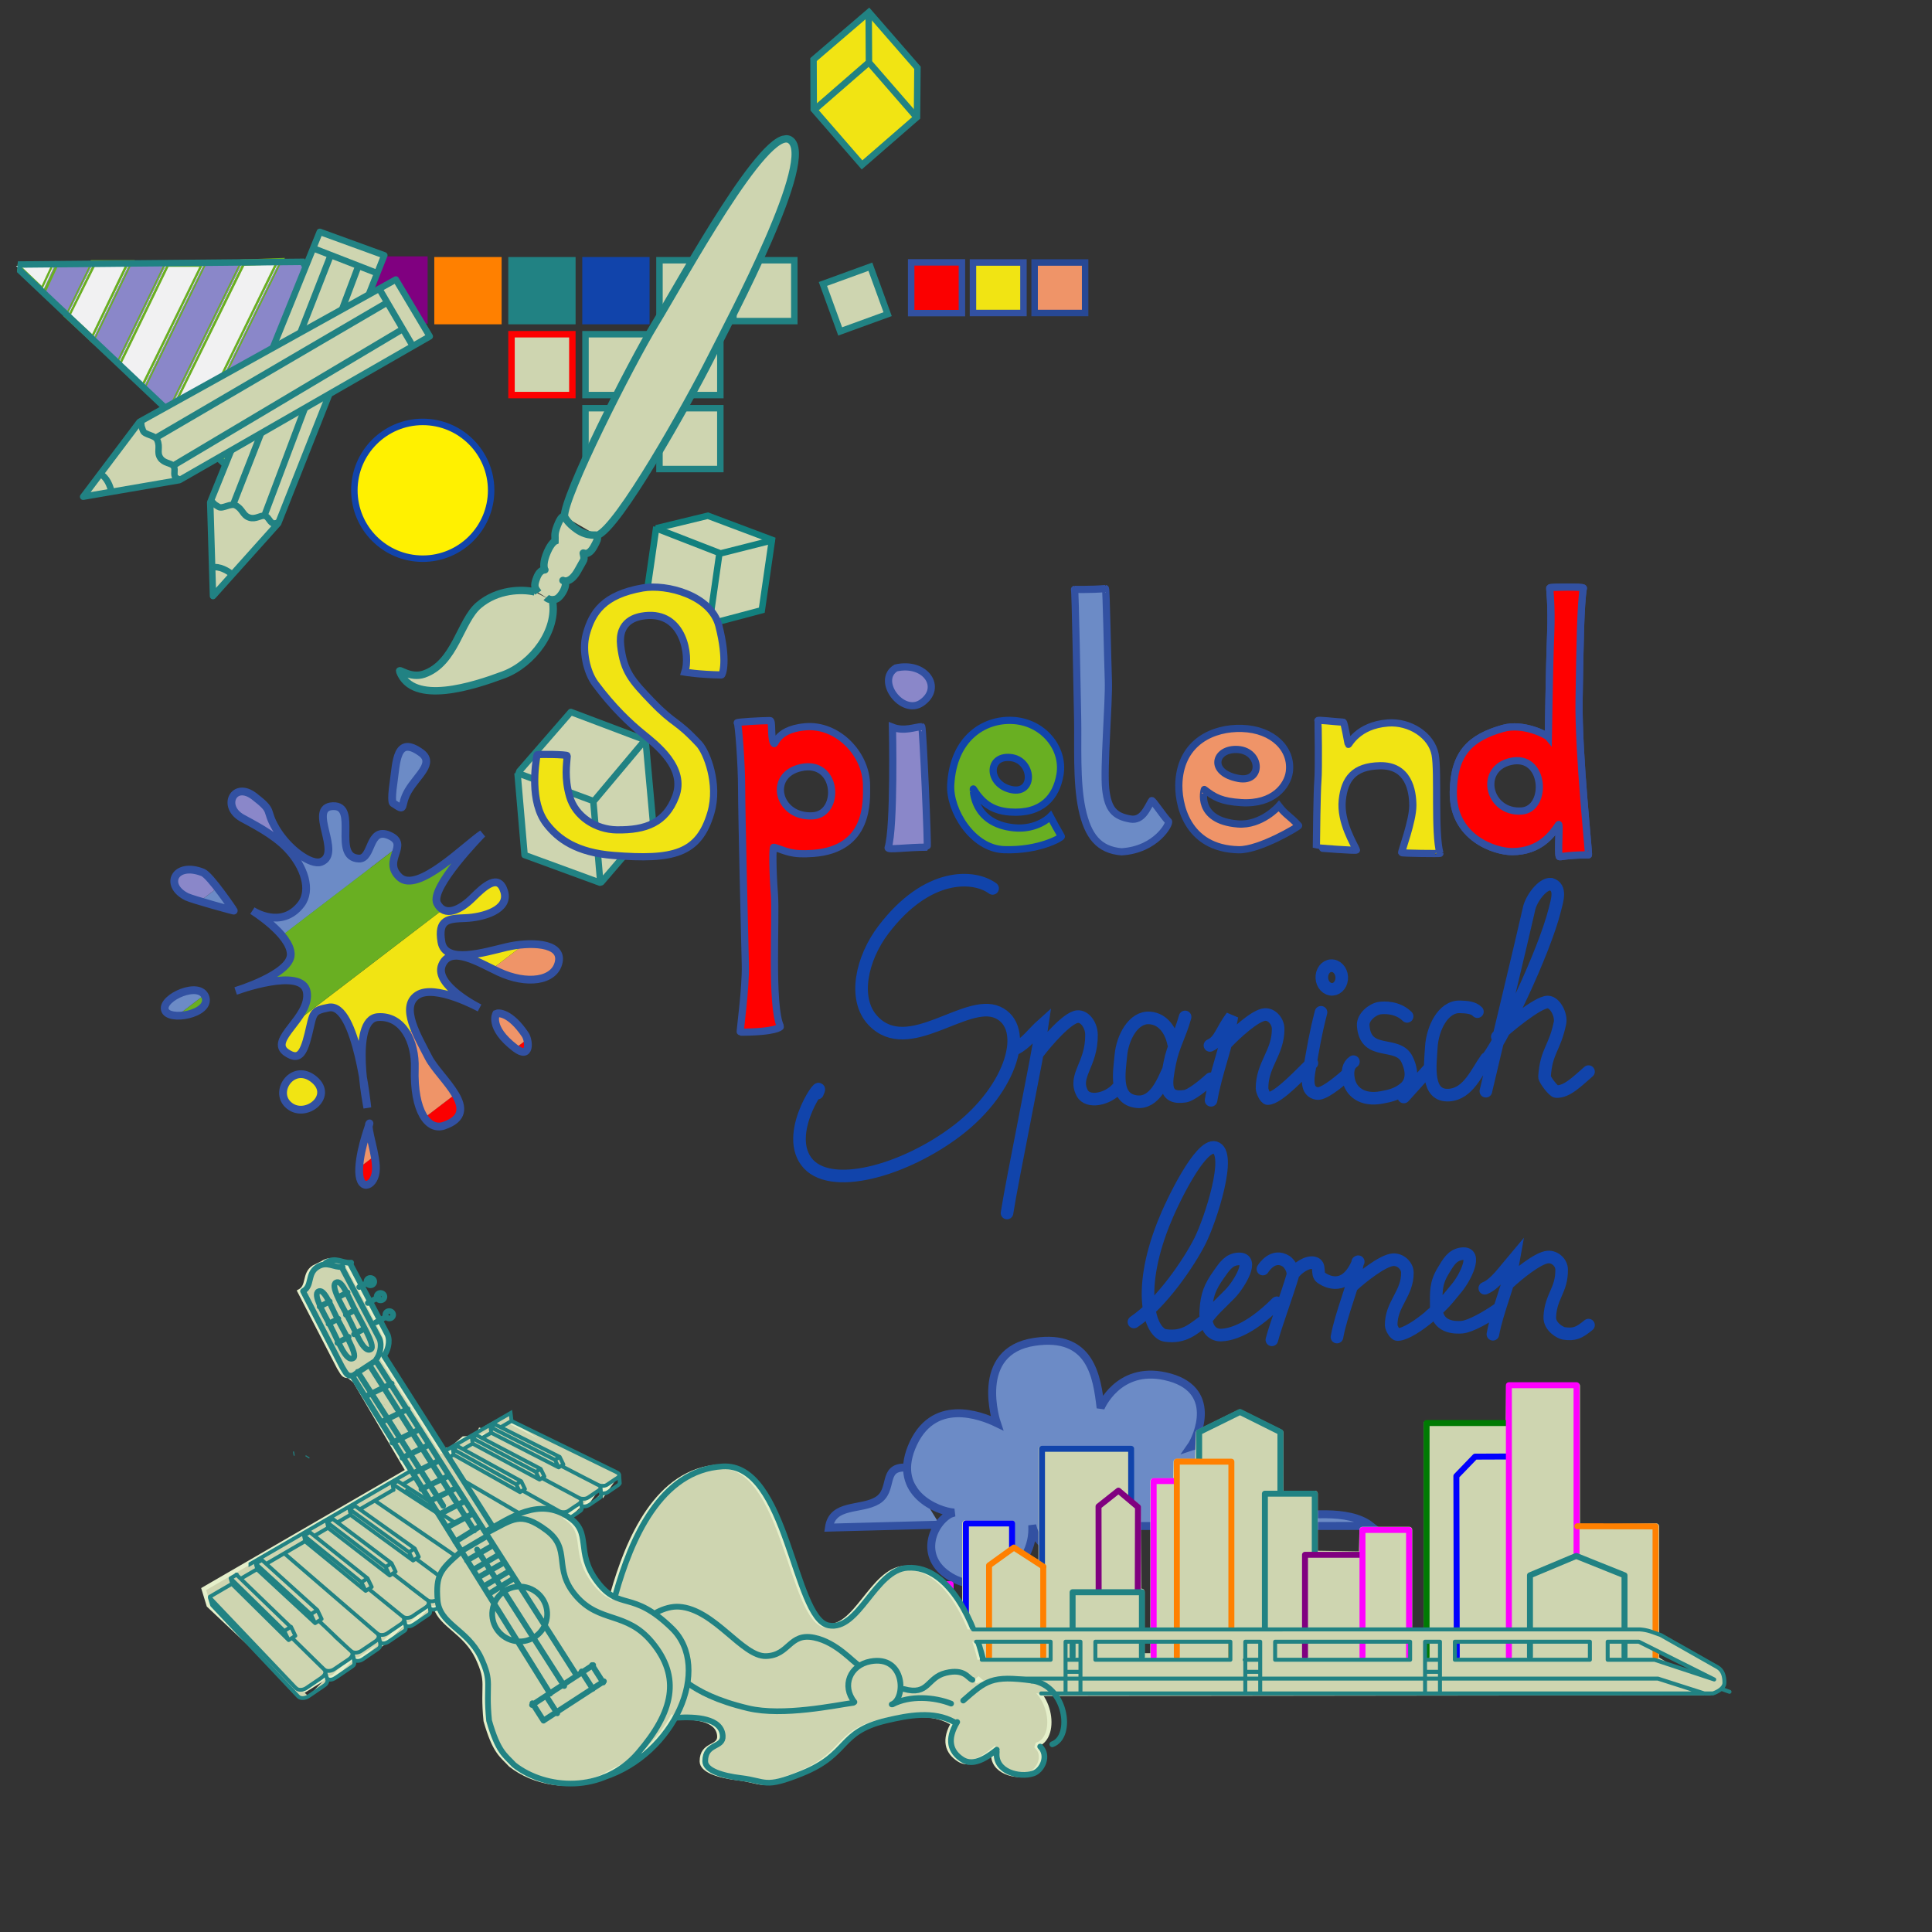 <?xml version="1.0" encoding="utf-8"?>
<!-- Generator: Adobe Illustrator 16.0.0, SVG Export Plug-In . SVG Version: 6.00 Build 0)  -->
<!DOCTYPE svg PUBLIC "-//W3C//DTD SVG 1.1//EN" "http://www.w3.org/Graphics/SVG/1.1/DTD/svg11.dtd">
<svg version="1.1" id="Layer_1" xmlns="http://www.w3.org/2000/svg" xmlns:xlink="http://www.w3.org/1999/xlink" x="0px" y="0px"
	 width="509.832px" height="509.834px" viewBox="0 0 509.832 509.834" enable-background="new 0 0 509.832 509.834"
	 xml:space="preserve">
<rect x="0" y="0" width="509.832" height="509.834" fill="#333333" stroke="none"/>
<g>
	<g>
		<g>
			<g>
				<g>
					<g>
						<g>
							<defs>
								<rect id="SVGID_1_" x="65.583" y="335.995" width="389.999" height="131.222"/>
							</defs>
							<clipPath id="SVGID_2_">
								<use xlink:href="#SVGID_1_"  overflow="visible"/>
							</clipPath>
							<path clip-path="url(#SVGID_2_)" fill="#6C8BC6" d="M238.646,387.263c-5.94,0.004-2.77,6.048-7.099,8.688
								c-4.332,2.645-11.894,0.698-12.801,7.17l29.262-0.772 M361.752,402.677l-69.985,0.03c-1.757,4.574-5.649,7.671-10.863,7.145
								c-5.215-0.526-7.874-4.093-8.509-7.399c0.71,11.543-11.582,18.857-20.74,14.099c-9.45-4.913-5.91-14.314-0.907-17.064
								l1.041-0.332c-4.602-0.365-16.046-5.205-11.281-17.099c5.436-13.568,18.362-8.543,22.552-6.521c0,0-6.429-19.039,9.97-21.448
								c14.899-2.201,16.447,9.277,17.408,17.438c0,0,4.522-11.063,17.009-8.357c14.406,3.121,8.507,16.148,6.764,18.621
								c0,0,7.633-2.569,12.119,2.42c6.09,6.771-3.657,13.099-3.657,13.099c11.171,0.015,9.406,3.27,15.4,2.969
								C344.067,399.966,355.777,397.981,361.752,402.677"/>
						</g>
					</g>
				</g>
			</g>
		</g>
	</g>
	<g>
		<g>
			<g>
				<g>
					<g>
						<g>
							<defs>
								<rect id="SVGID_3_" x="65.583" y="335.995" width="389.999" height="131.222"/>
							</defs>
							<clipPath id="SVGID_4_">
								<use xlink:href="#SVGID_3_"  overflow="visible"/>
							</clipPath>
							<path clip-path="url(#SVGID_4_)" fill="none" stroke="#3251A2" stroke-width="2.099" d="M238.646,387.263
								c-5.94,0.004-2.77,6.048-7.099,8.688c-4.332,2.645-11.894,0.698-12.801,7.17l29.262-0.772 M361.752,402.677l-69.985,0.03
								c-1.757,4.574-5.649,7.671-10.863,7.145c-5.215-0.526-7.874-4.093-8.509-7.399c0.71,11.543-11.582,18.857-20.74,14.099
								c-9.45-4.913-5.91-14.314-0.907-17.064l1.041-0.332c-4.602-0.365-16.046-5.205-11.281-17.099
								c5.436-13.568,18.362-8.543,22.552-6.521c0,0-6.429-19.039,9.97-21.448c14.899-2.201,16.447,9.277,17.408,17.438
								c0,0,4.522-11.063,17.009-8.357c14.406,3.121,8.507,16.148,6.764,18.621c0,0,7.633-2.569,12.119,2.42
								c6.09,6.771-3.657,13.099-3.657,13.099c11.171,0.015,9.406,3.27,15.4,2.969C344.067,399.966,355.777,397.981,361.752,402.677
								z"/>
						</g>
					</g>
				</g>
			</g>
		</g>
	</g>
</g>
<polyline fill="#CED5B0" points="237.458,417.894 247.701,417.909 247.574,427.918 252.291,427.878 252.291,437.044 
	254.696,437.044 254.696,401.984 266.944,401.984 266.944,408.544 274.814,412.984 274.814,382.402 298.426,382.402 298.276,396.07 
	300.232,397.697 300.39,420.012 301.267,420.012 301.267,437.044 304.326,437.044 304.326,391.069 304.326,390.866 310.34,390.866 
	310.453,385.759 316.132,385.784 316.353,378.046 327.174,372.736 337.886,378.046 337.886,394.273 346.964,394.171 
	346.964,409.999 359.372,410.198 359.531,403.685 371.888,403.685 371.888,437.044 376.479,437.044 376.479,375.643 
	398.125,375.643 398.235,365.724 416.159,365.724 416.159,403.075 437.044,402.784 437.044,437.843 451.147,446.579 
	245.949,446.837 "/>
<g>
	<g>
		<path fill="none" d="M22.979,291.186"/>
		<path fill="none" d="M120.98,262.487l1.498-1.146L120.98,262.487z"/>
		<path fill="#F1E413" d="M76,291.471c-3.848-3.707,1.497-11.134,6.93-6.578C88.356,289.444,80.296,295.608,76,291.471z"/>
		<path fill="#8A87C9" d="M35.661,225.282"/>
		<line fill="none" x1="52.752" y1="237.818" x2="52.752" y2="237.818"/>
		
			<rect x="120.544" y="262.272" fill="none" stroke="#218283" stroke-width="1.413" stroke-linecap="round" stroke-miterlimit="3.864" width="0" height="1.096"/>
		<polygon fill="none" stroke="#218283" stroke-width="1.413" stroke-linecap="round" stroke-miterlimit="3.864" points="
			74.398,246.879 74.398,246.879 97.762,229.016 		"/>
		<path fill="#FB0000" d="M139.105,274.241l-3.102,2.369C139.304,279.084,139.646,276.239,139.105,274.241z"/>
		<path fill="#FB0000" d="M117.113,297.069c5.344-1.812,5.015-4.943,3.01-8.314l-8.094,6.188
			C113.447,296.983,115.275,297.69,117.113,297.069z"/>
		<path fill="#FB0000" d="M94.789,308.173c-0.348,6.457,3.833,5.184,4.354,1.114c0.151-1.196-0.021-2.705-0.298-4.263l-4.053,3.099
			C94.792,308.143,94.789,308.157,94.789,308.173z"/>
		<path fill="#EF9468" d="M97.479,296.465c-0.077,0.101-0.09,0.304-0.115,0.49C97.496,296.561,97.547,296.372,97.479,296.465z"/>
		<path fill="#EF9468" d="M96.937,292.329c0,0-0.36-3.6-1.162-8.139"/>
		<path fill="#EF9468" d="M94.792,308.124l4.053-3.096c-0.589-3.274-1.652-6.715-1.481-8.072
			C96.84,298.54,95.051,303.555,94.792,308.124z"/>
		<path fill="#EF9468" d="M125.898,265.645c0.39,0.211,0.633,0.332,0.633,0.332S126.295,265.85,125.898,265.645z"/>
		<path fill="#EF9468" d="M120.98,262.487l-0.873,0.666c2.54,0.885,4.757,1.963,5.792,2.492"/>
		<path fill="#EF9468" d="M138.601,273.034c-3.967-5.889-7.063-5.812-7.658-5.525c0,0-2.088,3.605,4.958,9.031
			c0.039,0.027,0.069,0.045,0.104,0.07l3.102-2.369C138.978,273.758,138.8,273.331,138.601,273.034z"/>
		<path fill="#69AF22" d="M64.067,260.877c-1.132,0.356-1.854,0.621-1.854,0.621S62.956,261.272,64.067,260.877z"/>
		<path fill="#6C8BC6" d="M104.813,223.624c0.196-1.218-0.113-2.29-2.075-3.146c-5.575-2.432-4.351,6.259-8.042,6.093
			c-7.192-0.327,0.058-14.1-6.848-13.835c-6.908,0.267,2.637,12.562-3.133,14.712c-2.2,0.815-6.811-2.101-10.146-6.31l-0.999,0.763
			c0.806,0.658,1.586,1.337,2.275,2.072c4.513,4.791,6.463,10.942,3.594,14.676c-4.865,6.313-11.79,2.313-12.715,1.738
			c0.727,0.461,4.951,3.23,7.675,6.49l23.363-17.861L104.813,223.624z"/>
		<path fill="#6C8BC6" d="M61.772,240.312c-0.136-0.106-2.256-3.269-4.39-6.029l-4.629,3.535
			C56.536,238.959,61.936,240.436,61.772,240.312z"/>
		<path fill="#6C8BC6" d="M66.725,240.387c-0.071-0.048-0.109-0.07-0.109-0.07S66.654,240.344,66.725,240.387z"/>
		<path fill="#6C8BC6" d="M103.731,211.936c3.687,2.464,1.583,0.847,3.991-3.254c2.414-4.101,7.17-7.361,3.314-10.105
			c-6.488-4.626-6.405,2.513-7.177,7.875C103.084,211.809,103.731,211.936,103.731,211.936z"/>
		<polygon fill="#6C8BC6" points="97.762,229.016 104.813,223.624 104.813,223.624 		"/>
		<path fill="#8A87C9" d="M53.522,230.234c-7.385-2.928-10.385,3.39-4.209,6.438c0.415,0.203,1.771,0.644,3.44,1.146l4.626-3.537
			C55.869,232.324,54.35,230.566,53.522,230.234z"/>
		<path fill="#8A87C9" d="M72.845,218.681c-3.041-5.133-0.362-4.369-5.734-8.51c-5.381-4.138-8.708,2.605-3.261,5.684
			c1.99,1.122,6.223,3.209,9.72,6.047l0.999-0.763C73.944,220.353,73.354,219.542,72.845,218.681z"/>
		<rect x="55.065" y="233.139" fill="#8A87C9" width="0.003" height="5.823"/>
		<rect x="74.068" y="220.892" fill="#8A87C9" width="0" height="1.256"/>
	</g>
	<path fill="#69AF22" d="M54.228,263.167c-0.075-0.232-0.188-0.436-0.31-0.623l-7.173,5.484
		C50.255,268.133,55.195,266.198,54.228,263.167z"/>
	<path fill="#6C8BC6" d="M43.507,266.452c0.268,1.037,1.598,1.527,3.234,1.576l7.173-5.486
		C51.746,259.208,42.708,263.372,43.507,266.452z"/>
	<path fill="#EF9468" d="M95.773,284.19c-0.078-0.791-0.134-1.533-0.184-2.289"/>
	<path fill="#EF9468" d="M109.458,281.868c-0.208,6.314,0.889,10.646,2.572,13.074l8.094-6.188
		c-1.986-3.346-5.625-6.922-7.028-9.672c-1.191-2.332-2.729-5.065-3.767-7.688l-1.896,1.451
		C108.873,275.358,109.566,278.622,109.458,281.868z"/>
	<path fill="#EF9468" d="M95.773,284.19c0.428,4.461,1.162,8.139,1.162,8.139"/>
	<path fill="#EF9468" d="M125.898,265.645c-0.986-0.527-2.99-1.676-4.919-3.158"/>
	<path fill="#EF9468" d="M131.61,256.482c7.392,3.457,14.838,2.49,15.847-2.688c0.765-3.921-4.119-4.936-9.104-4.592l-8.44,6.455
		C130.497,255.948,131.068,256.229,131.61,256.482z"/>
	<path fill="#F1E413" d="M99.715,268.407c3.506-0.258,6.089,1.609,7.716,4.441l1.896-1.451c-1.42-3.584-1.896-6.951,0.786-8.758
		c2.33-1.57,6.457-0.724,9.992,0.514l0.873-0.666c-2.846-2.188-5.492-5.104-4.333-7.849c2.015-4.776,8.279-1.457,13.265,1.019
		l8.438-6.454c-1.6,0.107-3.213,0.355-4.649,0.697c-5.914,1.399-16.226,4.633-17.214-1.34c-0.983-5.975,1.73-6.113,6.336-6.289
		c4.604-0.18,11.71-2.151,10.239-7.01c-1.477-4.859-5.236-1.425-8.401,1.719c-2.498,2.481-5.599,4.211-7.762,3.016L77.623,270.03
		c-2.457,3.211-4.861,5.908-1.924,7.807c2.983,1.932,4.299,0.703,5.668-4.938c1.369-5.646,0.899-6.172,5.4-7.019
		c4.331-0.809,7.075,8.41,8.608,16.187l0.215-0.166C95.192,275.59,95.684,268.706,99.715,268.407z"/>
	<path fill="#F1E413" d="M82.927,284.893c-5.433-4.556-10.775,2.871-6.93,6.578C80.296,295.608,88.356,289.444,82.927,284.893z"/>
	<path fill="#69AF22" d="M74.398,246.879c1.341,1.604,2.317,3.326,2.336,4.951c0.041,4.088-8.758,7.663-12.667,9.047
		c4.547-1.442,16.031-4.522,16.908,0.92c0.477,2.961-1.449,5.744-3.349,8.224l39.269-30.022c-0.581-0.319-1.106-0.806-1.521-1.597
		c-2.138-4.084,11.915-18.375,11.915-18.375c-4.463,2.893-17.075,15.888-21.858,11.462c-3.103-2.871-0.983-5.62-0.62-7.864
		l-7.051,5.393L74.398,246.879z"/>
	<g>
		<path fill="none" stroke="#3251A2" stroke-width="2.055" d="M130.941,267.508c0.595-0.286,3.69-0.362,7.658,5.525
			c1.044,1.547,1.509,6.741-2.7,3.504C128.854,271.114,130.941,267.508,130.941,267.508z M103.731,211.936
			c3.687,2.464,1.583,0.847,3.991-3.254c2.414-4.101,7.17-7.361,3.314-10.105c-6.488-4.626-6.405,2.513-7.177,7.875
			C103.084,211.809,103.731,211.936,103.731,211.936z M82.927,284.893c5.429,4.551-2.632,10.717-6.93,6.578
			C72.152,287.764,77.497,280.338,82.927,284.893z M43.507,266.452c-0.845-3.256,9.303-7.729,10.72-3.285
			C55.648,267.612,44.353,269.709,43.507,266.452z M97.479,296.465c0.357-0.469-2.377,5.986-2.688,11.708
			c-0.348,6.457,3.833,5.184,4.354,1.114C99.667,305.221,96.574,297.635,97.479,296.465z M61.772,240.312
			c-0.23-0.183-6.253-9.285-8.25-10.078c-7.385-2.928-10.385,3.39-4.209,6.438C50.662,237.337,62.007,240.489,61.772,240.312z
			 M127.292,220.026c-4.463,2.893-17.075,15.888-21.858,11.462c-4.785-4.432,2.88-8.578-2.694-11.01
			c-5.575-2.432-4.351,6.259-8.042,6.093c-7.192-0.327,0.058-14.1-6.848-13.835c-6.908,0.267,2.637,12.562-3.133,14.712
			c-2.61,0.968-8.635-3.296-11.87-8.768c-3.041-5.133-0.362-4.369-5.734-8.51c-5.381-4.138-8.708,2.605-3.261,5.684
			c2.452,1.382,8.313,4.202,11.995,8.119c4.513,4.791,6.463,10.942,3.594,14.676c-5.223,6.775-12.826,1.668-12.826,1.668
			s10.069,6.264,10.122,11.514c0.052,5.253-14.521,9.669-14.521,9.669s17.666-6.5,18.762,0.299
			c1.096,6.802-10.488,12.677-5.277,16.039c2.983,1.929,4.299,0.703,5.668-4.938c1.369-5.648,0.899-6.172,5.4-7.017
			c7.393-1.377,10.168,26.445,10.168,26.445s-4.723-23.367,2.779-23.92c6.611-0.486,9.974,6.549,9.742,13.459
			c-0.382,11.614,3.63,16.563,7.655,15.198c10.642-3.604-1.201-12.463-4.021-17.983c-2.821-5.524-7.622-13.313-2.979-16.442
			c4.638-3.125,16.418,3.34,16.418,3.34s-12.139-5.996-9.885-11.338c2.25-5.345,9.819-0.563,14.963,1.844
			c7.392,3.457,14.839,2.49,15.847-2.688c1.009-5.179-7.838-5.293-13.758-3.894c-5.915,1.397-16.227,4.632-17.215-1.342
			c-0.983-5.974,1.73-6.112,6.336-6.289c4.604-0.179,11.71-2.15,10.239-7.01c-1.477-4.859-5.235-1.424-8.401,1.721
			c-3.167,3.147-7.325,5.16-9.282,1.418C113.238,234.314,127.292,220.026,127.292,220.026z"/>
	</g>
</g>
<g>
	<g>
		<g>
			<g>
				<g>
					<g>
						<defs>
							<polygon id="SVGID_5_" points="-9.5,233.771 290.5,233.771 296.204,2 10.489,2 							"/>
						</defs>
						<clipPath id="SVGID_6_">
							<use xlink:href="#SVGID_5_"  overflow="visible"/>
						</clipPath>
						<path clip-path="url(#SVGID_6_)" fill="#FFF100" d="M93.514,129.384c0,9.969,8.078,18.048,18.047,18.048
							c9.965,0,18.045-8.079,18.045-18.048s-8.08-18.047-18.045-18.047C101.592,111.337,93.514,119.416,93.514,129.384"/>
					</g>
				</g>
			</g>
		</g>
	</g>
</g>
<g>
	<g>
		<g>
			<g>
				<g>
					<g>
						<defs>
							<polygon id="SVGID_7_" points="-9.5,233.771 290.5,233.771 296.204,2 10.489,2 							"/>
						</defs>
						<clipPath id="SVGID_8_">
							<use xlink:href="#SVGID_7_"  overflow="visible"/>
						</clipPath>
						
							<circle clip-path="url(#SVGID_8_)" fill="none" stroke="#1144AB" stroke-width="1.704" stroke-linecap="round" stroke-miterlimit="3.864" cx="111.56" cy="129.384" r="18.046"/>
					</g>
				</g>
			</g>
		</g>
	</g>
</g>
<polygon fill="#F1F1F2" points="17.699,83.189 24.509,69.492 34.232,69.492 24.579,89.583 "/>
<polygon fill="none" stroke="#69AF22" stroke-width="0.567" points="17.19,82.937 23.999,69.236 24.156,68.923 24.509,68.923 
	34.232,68.923 35.132,68.923 34.744,69.735 25.088,89.83 24.753,90.523 24.19,89.997 17.312,83.606 17.002,83.317 "/>
<g>
	<g>
		<g>
			<g>
				<g>
					<g>
						<defs>
							<polygon id="SVGID_9_" points="-9.5,233.771 290.5,233.771 296.204,2 10.489,2 							"/>
						</defs>
						<clipPath id="SVGID_10_">
							<use xlink:href="#SVGID_9_"  overflow="visible"/>
						</clipPath>
						<path clip-path="url(#SVGID_10_)" fill="none" stroke="#69AF22" stroke-width="0.567" d="M18.396,83.062
							c2.157-4.334,4.313-8.666,6.467-13.004c2.823,0,5.646,0,8.464,0c-2.976,6.196-5.95,12.394-8.926,18.584
							C22.398,86.782,20.397,84.923,18.396,83.062z"/>
					</g>
				</g>
			</g>
		</g>
	</g>
</g>
<polyline fill="#F1F1F2" points="31.214,95.771 43.937,69.565 53.967,69.565 38.058,101.967 "/>
<g>
	<g>
		<g>
			<g>
				<g>
					<g>
						<defs>
							<polygon id="SVGID_11_" points="-9.5,233.771 290.5,233.771 296.204,2 10.489,2 							"/>
						</defs>
						<clipPath id="SVGID_12_">
							<use xlink:href="#SVGID_11_"  overflow="visible"/>
						</clipPath>
						<path clip-path="url(#SVGID_12_)" fill="none" stroke="#69AF22" stroke-width="0.567" d="M31.727,96.02
							c4.187-8.63,8.377-17.262,12.565-25.891c2.923,0,5.841,0,8.766,0c-5.168,10.528-10.336,21.06-15.501,31.586"/>
					</g>
				</g>
			</g>
		</g>
	</g>
</g>
<g>
	<g>
		<g>
			<g>
				<g>
					<g>
						<defs>
							<polygon id="SVGID_13_" points="-9.5,233.771 290.5,233.771 296.204,2 10.489,2 							"/>
						</defs>
						<clipPath id="SVGID_14_">
							<use xlink:href="#SVGID_13_"  overflow="visible"/>
						</clipPath>
						<polyline clip-path="url(#SVGID_14_)" fill="none" stroke="#69AF22" stroke-width="0.567" points="30.704,95.525 
							43.425,69.316 43.583,68.996 43.937,68.996 53.967,68.996 54.875,68.996 54.474,69.815 38.57,102.219 						"/>
					</g>
				</g>
			</g>
		</g>
	</g>
</g>
<polyline fill="#F1F1F2" points="44.72,108.316 63.934,69.312 73.808,68.953 51.419,114.786 "/>
<g>
	<g>
		<g>
			<g>
				<g>
					<g>
						<defs>
							<polygon id="SVGID_15_" points="-9.5,233.771 290.5,233.771 296.204,2 10.489,2 							"/>
						</defs>
						<clipPath id="SVGID_16_">
							<use xlink:href="#SVGID_15_"  overflow="visible"/>
						</clipPath>
						<path clip-path="url(#SVGID_16_)" fill="none" stroke="#69AF22" stroke-width="0.567" d="M45.229,108.569
							c6.354-12.902,12.708-25.801,19.063-38.703c2.861-0.103,5.725-0.207,8.587-0.31c-7.321,14.997-14.647,29.987-21.97,44.983"/>
					</g>
				</g>
			</g>
		</g>
	</g>
</g>
<g>
	<g>
		<g>
			<g>
				<g>
					<g>
						<defs>
							<polygon id="SVGID_17_" points="-9.5,233.771 290.5,233.771 296.204,2 10.489,2 							"/>
						</defs>
						<clipPath id="SVGID_18_">
							<use xlink:href="#SVGID_17_"  overflow="visible"/>
						</clipPath>
						<polyline clip-path="url(#SVGID_18_)" fill="none" stroke="#69AF22" stroke-width="0.567" points="44.209,108.066 
							63.421,69.057 63.571,68.755 63.914,68.743 73.786,68.387 74.731,68.354 74.317,69.203 51.929,115.038 						"/>
					</g>
				</g>
			</g>
		</g>
	</g>
</g>
<polyline fill="#F1F1F2" points="58.153,121.281 81.826,72.61 87.083,81.687 64.694,127.796 "/>
<g>
	<g>
		<g>
			<g>
				<g>
					<g>
						<defs>
							<polygon id="SVGID_19_" points="-9.5,233.771 290.5,233.771 296.204,2 10.489,2 							"/>
						</defs>
						<clipPath id="SVGID_20_">
							<use xlink:href="#SVGID_19_"  overflow="visible"/>
						</clipPath>
						<path clip-path="url(#SVGID_20_)" fill="none" stroke="#69AF22" stroke-width="0.567" d="M58.662,121.53
							c7.734-15.907,15.475-31.806,23.207-47.712c1.521,2.634,3.047,5.262,4.57,7.894c-7.418,15.279-14.838,30.56-22.257,45.835"/>
					</g>
				</g>
			</g>
		</g>
	</g>
</g>
<g>
	<g>
		<g>
			<g>
				<g>
					<g>
						<defs>
							<polygon id="SVGID_21_" points="-9.5,233.771 290.5,233.771 296.204,2 10.489,2 							"/>
						</defs>
						<clipPath id="SVGID_22_">
							<use xlink:href="#SVGID_21_"  overflow="visible"/>
						</clipPath>
						<polyline clip-path="url(#SVGID_22_)" fill="none" stroke="#69AF22" stroke-width="0.567" points="57.644,121.034 
							81.315,72.363 81.784,71.401 82.319,72.327 87.576,81.404 87.728,81.662 87.593,81.938 65.205,128.042 						"/>
					</g>
				</g>
			</g>
		</g>
	</g>
</g>
<polygon fill="#8A87C9" points="11.071,76.917 14.751,69.488 24.455,69.595 17.958,82.931 "/>
<polygon fill="none" stroke="#69AF22" stroke-width="0.377" points="10.73,76.75 14.415,69.321 14.52,69.109 14.757,69.111 
	24.46,69.219 25.061,69.224 24.796,69.759 18.298,83.095 18.081,83.542 17.708,83.217 10.821,77.206 10.6,77.011 "/>
<g>
	<g>
		<g>
			<g>
				<g>
					<g>
						<defs>
							<polygon id="SVGID_23_" points="-9.5,233.771 290.5,233.771 296.204,2 10.489,2 							"/>
						</defs>
						<clipPath id="SVGID_24_">
							<use xlink:href="#SVGID_23_"  overflow="visible"/>
						</clipPath>
						<path clip-path="url(#SVGID_24_)" fill="none" stroke="#69AF22" stroke-width="0.377" d="M11.54,76.826
							c1.148-2.317,2.296-4.635,3.45-6.954l8.863,0.093c-2.005,4.119-4.009,8.235-6.021,12.354
							C15.736,80.488,13.638,78.656,11.54,76.826z"/>
					</g>
				</g>
			</g>
		</g>
	</g>
</g>
<polygon fill="#F1F1F2" points="4.232,70.159 11.253,76.841 14.667,69.528 "/>
<g>
	<g>
		<g>
			<g>
				<g>
					<g>
						<defs>
							<polygon id="SVGID_25_" points="-9.5,233.771 290.5,233.771 296.204,2 10.489,2 							"/>
						</defs>
						<clipPath id="SVGID_26_">
							<use xlink:href="#SVGID_25_"  overflow="visible"/>
						</clipPath>
						<path clip-path="url(#SVGID_26_)" fill="none" stroke="#69AF22" stroke-width="0.567" d="M14.152,69.288
							c-1.025,2.199-2.054,4.399-3.078,6.599c-2.15-2.048-4.299-4.096-6.446-6.14"/>
					</g>
				</g>
			</g>
		</g>
	</g>
</g>
<g>
	<g>
		<g>
			<g>
				<g>
					<g>
						<defs>
							<polygon id="SVGID_27_" points="-9.5,233.771 290.5,233.771 296.204,2 10.489,2 							"/>
						</defs>
						<clipPath id="SVGID_28_">
							<use xlink:href="#SVGID_27_"  overflow="visible"/>
						</clipPath>
						<polyline clip-path="url(#SVGID_28_)" fill="none" stroke="#69AF22" stroke-width="0.567" points="15.181,69.769 
							11.768,77.082 11.436,77.799 10.859,77.255 3.843,70.568 						"/>
					</g>
				</g>
			</g>
		</g>
	</g>
</g>
<polygon fill="#8A87C9" points="24.381,89.799 34.138,69.665 43.995,69.488 31.232,95.795 "/>
<polygon fill="none" stroke="#69AF22" stroke-width="0.377" points="24.042,89.636 33.796,69.5 33.9,69.291 34.134,69.288 
	43.984,69.111 44.604,69.099 44.333,69.653 31.573,95.96 31.357,96.407 30.982,96.081 24.132,90.088 23.917,89.894 "/>
<g>
	<g>
		<g>
			<g>
				<g>
					<g>
						<defs>
							<polygon id="SVGID_29_" points="-9.5,233.771 290.5,233.771 296.204,2 10.489,2 							"/>
						</defs>
						<clipPath id="SVGID_30_">
							<use xlink:href="#SVGID_29_"  overflow="visible"/>
						</clipPath>
						<path clip-path="url(#SVGID_30_)" fill="none" stroke="#69AF22" stroke-width="0.377" d="M24.852,89.706
							c3.176-6.553,6.352-13.11,9.527-19.664l9.003-0.16c-4.089,8.436-8.183,16.867-12.271,25.303
							C29.024,93.355,26.938,91.53,24.852,89.706z"/>
					</g>
				</g>
			</g>
		</g>
	</g>
</g>
<polyline fill="#8A87C9" points="37.949,102.141 54.001,69.309 64.038,69.072 44.703,108.48 "/>
<g>
	<g>
		<g>
			<g>
				<g>
					<g>
						<defs>
							<polygon id="SVGID_31_" points="-9.5,233.771 290.5,233.771 296.204,2 10.489,2 							"/>
						</defs>
						<clipPath id="SVGID_32_">
							<use xlink:href="#SVGID_31_"  overflow="visible"/>
						</clipPath>
						<path clip-path="url(#SVGID_32_)" fill="none" stroke="#69AF22" stroke-width="0.377" d="M38.29,102.308
							c5.317-10.875,10.635-21.747,15.95-32.622c3.063-0.076,6.123-0.146,9.186-0.223c-6.354,12.95-12.712,25.902-19.065,38.85"/>
					</g>
				</g>
			</g>
		</g>
	</g>
</g>
<g>
	<g>
		<g>
			<g>
				<g>
					<g>
						<defs>
							<polygon id="SVGID_33_" points="-9.5,233.771 290.5,233.771 296.204,2 10.489,2 							"/>
						</defs>
						<clipPath id="SVGID_34_">
							<use xlink:href="#SVGID_33_"  overflow="visible"/>
						</clipPath>
						<polyline clip-path="url(#SVGID_34_)" fill="none" stroke="#69AF22" stroke-width="0.377" points="37.608,101.977 
							53.664,69.145 53.76,68.938 53.992,68.932 64.03,68.692 64.653,68.676 64.379,69.24 45.041,108.646 						"/>
					</g>
				</g>
			</g>
		</g>
	</g>
</g>
<polyline fill="#8A87C9" points="51.146,115.145 73.776,68.938 79.621,68.959 81.851,72.302 58.19,121.222 "/>
<g>
	<g>
		<g>
			<g>
				<g>
					<g>
						<defs>
							<polygon id="SVGID_35_" points="-9.5,233.771 290.5,233.771 296.204,2 10.489,2 							"/>
						</defs>
						<clipPath id="SVGID_36_">
							<use xlink:href="#SVGID_35_"  overflow="visible"/>
						</clipPath>
						<path clip-path="url(#SVGID_36_)" fill="none" stroke="#69AF22" stroke-width="0.377" d="M51.485,115.312
							c7.509-15.331,15.021-30.663,22.529-45.998c1.801,0.007,3.604,0.016,5.404,0.021c0.664,0.998,1.33,1.996,1.996,2.997
							c-7.856,16.241-15.712,32.482-23.565,48.727"/>
					</g>
				</g>
			</g>
		</g>
	</g>
</g>
<g>
	<g>
		<g>
			<g>
				<g>
					<g>
						<defs>
							<polygon id="SVGID_37_" points="-9.5,233.771 290.5,233.771 296.204,2 10.489,2 							"/>
						</defs>
						<clipPath id="SVGID_38_">
							<use xlink:href="#SVGID_37_"  overflow="visible"/>
						</clipPath>
						<polyline clip-path="url(#SVGID_38_)" fill="none" stroke="#69AF22" stroke-width="0.377" points="50.804,114.977 
							73.437,68.771 73.545,68.559 73.78,68.561 79.625,68.58 79.94,68.75 82.167,72.092 82.19,72.466 58.53,121.387 						"/>
					</g>
				</g>
			</g>
		</g>
	</g>
</g>
<polyline fill="#8A87C9" points="64.842,127.28 87.233,81.479 92.229,90.384 71.429,133.554 "/>
<g>
	<g>
		<g>
			<g>
				<g>
					<g>
						<defs>
							<polygon id="SVGID_39_" points="-9.5,233.771 290.5,233.771 296.204,2 10.489,2 							"/>
						</defs>
						<clipPath id="SVGID_40_">
							<use xlink:href="#SVGID_39_"  overflow="visible"/>
						</clipPath>
						<path clip-path="url(#SVGID_40_)" fill="none" stroke="#69AF22" stroke-width="0.567" d="M65.354,127.529
							c7.304-14.942,14.61-29.883,21.916-44.827c1.441,2.567,2.88,5.132,4.319,7.699c-6.89,14.3-13.778,28.604-20.673,42.906"/>
					</g>
				</g>
			</g>
		</g>
	</g>
</g>
<g>
	<g>
		<g>
			<g>
				<g>
					<g>
						<defs>
							<polygon id="SVGID_41_" points="-9.5,233.771 290.5,233.771 296.204,2 10.489,2 							"/>
						</defs>
						<clipPath id="SVGID_42_">
							<use xlink:href="#SVGID_41_"  overflow="visible"/>
						</clipPath>
						<polyline clip-path="url(#SVGID_42_)" fill="none" stroke="#69AF22" stroke-width="0.567" points="64.335,127.03 
							86.727,81.23 87.205,80.26 87.732,81.203 92.725,90.107 92.868,90.366 92.74,90.63 71.942,133.798 						"/>
					</g>
				</g>
			</g>
		</g>
	</g>
</g>
<g>
	<g>
		<g>
			<g>
				<g>
					<g>
						<defs>
							<polygon id="SVGID_43_" points="-9.5,233.771 290.5,233.771 296.204,2 10.489,2 							"/>
						</defs>
						<clipPath id="SVGID_44_">
							<use xlink:href="#SVGID_43_"  overflow="visible"/>
						</clipPath>
						<polygon clip-path="url(#SVGID_44_)" fill="none" stroke="#218283" stroke-width="1.704" points="3.606,69.818 79.86,69.087 
							92.241,90.53 71.465,134.008 						"/>
					</g>
				</g>
			</g>
		</g>
	</g>
</g>
<path fill="#CED5B0" d="M136.571,204.012l-0.521-0.192L136.571,204.012z M156.542,211.119l1.857,21.622L156.542,211.119z
	 M137.011,203.568l-0.439,0.439v0.005l19.73,7.267l-19.73-7.267l1.855,21.625l19.889,7.281l0.377-0.103l13.624-15.86l-1.947-21.629
	l-0.135-0.048l0.021-0.024l-0.021,0.024l-19.603-7.398L137.011,203.568z"/>
<g>
	<g>
		<g>
			<g>
				<g>
					<g>
						<defs>
							<polygon id="SVGID_45_" points="-9.5,233.771 290.5,233.771 296.204,2 10.489,2 							"/>
						</defs>
						<clipPath id="SVGID_46_">
							<use xlink:href="#SVGID_45_"  overflow="visible"/>
						</clipPath>
						<path clip-path="url(#SVGID_46_)" fill="none" stroke="#218283" stroke-width="1.704" stroke-linejoin="round" d="
							M156.718,211.386l13.537-16.133 M136.049,203.817l20.252,7.461 M158.403,232.742l-1.862-21.625 M137.011,203.564
							l13.623-15.682l19.729,7.446l1.95,21.625l-13.622,15.861l-0.377,0.105l-19.885-7.288l-1.864-21.625"/>
					</g>
				</g>
			</g>
		</g>
	</g>
</g>
<rect x="193.548" y="68.674" fill="#CED5B0" width="16.063" height="16.059"/>
<rect x="193.548" y="68.674" fill="none" stroke="#218283" stroke-width="1.704" width="16.063" height="16.059"/>
<rect x="174.026" y="68.674" fill="#CED5B0" width="16.063" height="16.059"/>
<rect x="174.026" y="68.674" fill="none" stroke="#218283" stroke-width="1.704" width="16.063" height="16.059"/>
<rect x="154.503" y="68.674" fill="#1144AB" stroke="#1144AB" stroke-width="1.704" stroke-linecap="round" stroke-miterlimit="3.864" width="16.059" height="16.059"/>
<rect x="134.981" y="68.674" fill="#218283" stroke="#218283" stroke-width="1.704" stroke-linecap="round" stroke-miterlimit="3.864" width="16.058" height="16.059"/>
<rect x="115.458" y="68.674" fill="#FF8000" stroke="#FF8000" stroke-width="1.704" stroke-linecap="round" stroke-miterlimit="3.864" width="16.06" height="16.059"/>
<rect x="95.934" y="68.503" fill="#800080" stroke="#800080" stroke-width="1.704" stroke-linecap="round" stroke-miterlimit="3.864" width="16.06" height="16.056"/>
<rect x="174.026" y="88.197" fill="#CED5B0" width="16.063" height="16.058"/>
<rect x="174.026" y="88.197" fill="none" stroke="#218283" stroke-width="1.704" width="16.063" height="16.058"/>
<rect x="154.503" y="88.197" fill="#CED5B0" width="16.059" height="16.058"/>
<rect x="154.503" y="88.197" fill="none" stroke="#218283" stroke-width="1.704" width="16.059" height="16.058"/>
<rect x="134.981" y="88.197" fill="#CED5B0" width="16.058" height="16.058"/>
<rect x="134.981" y="88.197" fill="none" stroke="#FD0000" stroke-width="1.704" width="16.058" height="16.058"/>
<rect x="174.026" y="107.719" fill="#CED5B0" width="16.063" height="16.058"/>
<rect x="174.026" y="107.719" fill="none" stroke="#218283" stroke-width="1.704" width="16.063" height="16.058"/>
<rect x="154.503" y="107.719" fill="#CED5B0" width="16.059" height="16.058"/>
<rect x="154.503" y="107.719" fill="none" stroke="#218283" stroke-width="1.704" width="16.059" height="16.058"/>
<polygon fill="#F1E413" points="214.682,15.715 214.732,28.854 227.481,43.517 241.985,30.914 242.104,17.895 229.3,3.196 "/>
<g>
	<g>
		<g>
			<g>
				<g>
					<g>
						<defs>
							<polygon id="SVGID_47_" points="-9.5,233.771 290.5,233.771 296.204,2 10.489,2 							"/>
						</defs>
						<clipPath id="SVGID_48_">
							<use xlink:href="#SVGID_47_"  overflow="visible"/>
						</clipPath>
						
							<polygon clip-path="url(#SVGID_48_)" fill="none" stroke="#218283" stroke-width="1.704" stroke-linecap="round" stroke-miterlimit="3.864" points="
							214.735,28.854 214.682,15.715 229.3,3.196 242.102,17.897 241.985,30.914 227.481,43.517 						"/>
					</g>
				</g>
			</g>
		</g>
	</g>
</g>
<g>
	<g>
		<g>
			<g>
				<g>
					<g>
						<defs>
							<polygon id="SVGID_49_" points="-9.5,233.771 290.5,233.771 296.204,2 10.489,2 							"/>
						</defs>
						<clipPath id="SVGID_50_">
							<use xlink:href="#SVGID_49_"  overflow="visible"/>
						</clipPath>
						<path clip-path="url(#SVGID_50_)" fill="none" stroke="#218283" stroke-width="1.704" d="M229.307,16.538l-0.072-13.125
							 M241.905,30.965l-12.61-14.51L214.84,29.021"/>
					</g>
				</g>
			</g>
		</g>
	</g>
</g>
<polygon fill="#CED5B0" points="201.031,161.023 203.718,142.455 186.794,136.094 173.14,139.406 173.197,139.022 170.448,158.074 
	187.185,164.691 "/>
<polygon fill="none" stroke="#12807E" stroke-width="1.704" stroke-linecap="round" points="201.031,161.023 203.718,142.455 
	186.794,136.094 173.14,139.406 173.197,139.022 170.448,158.074 187.185,164.691 "/>
<path fill="none" stroke="#12807E" stroke-width="1.704" stroke-linecap="round" d="M189.869,146.11l13.802-3.489 M173.521,139.574
	l16.313,6.345 M187.21,164.52l2.639-18.53"/>
<rect x="256.756" y="69.27" fill="#F1E413" width="13.32" height="13.324"/>
<rect x="256.756" y="69.27" fill="none" stroke="#3251A2" stroke-width="1.704" stroke-linecap="round" stroke-miterlimit="3.864" width="13.32" height="13.324"/>
<rect x="240.448" y="69.236" fill="#FB0000" width="13.392" height="13.391"/>
<rect x="240.448" y="69.236" fill="none" stroke="#3251A2" stroke-width="1.704" stroke-linecap="round" stroke-miterlimit="3.864" width="13.392" height="13.391"/>
<rect x="273.026" y="69.273" fill="#EF9468" width="13.324" height="13.321"/>
<g>
	<g>
		<g>
			<g>
				<g>
					<g>
						<defs>
							<polygon id="SVGID_51_" points="-9.5,233.771 290.5,233.771 296.204,2 10.489,2 							"/>
						</defs>
						<clipPath id="SVGID_52_">
							<use xlink:href="#SVGID_51_"  overflow="visible"/>
						</clipPath>
						
							<rect x="273.026" y="69.27" clip-path="url(#SVGID_52_)" fill="none" stroke="#274895" stroke-width="1.704" stroke-linecap="round" stroke-miterlimit="3.864" width="13.324" height="13.324"/>
					</g>
				</g>
			</g>
		</g>
	</g>
</g>
<rect x="219.064" y="72.189" transform="matrix(0.342 0.94 -0.94 0.342 222.616 -160.232)" fill="#CED5B0" width="13.325" height="13.323"/>
<rect x="219.064" y="72.189" transform="matrix(0.342 0.94 -0.94 0.342 222.616 -160.232)" fill="none" stroke="#218283" stroke-width="1.704" width="13.325" height="13.323"/>
<polygon fill="#CED5B0" points="56.208,157.299 73.401,138.117 101.417,67.377 84.387,61.179 55.471,132.563 "/>
<polygon fill="none" stroke="#218283" stroke-width="1.704" stroke-linejoin="round" points="56.208,157.299 73.401,138.117 
	101.417,67.377 84.387,61.179 55.471,132.563 "/>
<g>
	<g>
		<g>
			<g>
				<g>
					<g>
						<defs>
							<polygon id="SVGID_53_" points="-9.5,233.771 290.5,233.771 296.204,2 10.489,2 							"/>
						</defs>
						<clipPath id="SVGID_54_">
							<use xlink:href="#SVGID_53_"  overflow="visible"/>
						</clipPath>
						<path clip-path="url(#SVGID_54_)" fill="#CED5B0" d="M69.743,136.156l24.84-65.989 M61.396,133.487l25.779-65.924
							 M82.854,65.598l16.399,6.379 M55.923,149.783c1.955-0.551,4.323,0.943,5.34,1.789 M55.734,132.161
							c1.111,1.12,0.555,0.736,1.956,1.597c1.051,0.641,3.192-1.076,4.49-0.4c1.918,1.004,1.85,2.648,3.619,3.228
							c1.679,0.551,2.945-0.669,4.012-0.471c1.022,0.188,1.185,1.426,2.158,1.979c0.498,0.16,1.173-0.146,1.69-0.192"/>
					</g>
				</g>
			</g>
		</g>
	</g>
</g>
<g>
	<g>
		<g>
			<g>
				<g>
					<g>
						<defs>
							<polygon id="SVGID_55_" points="-9.5,233.771 290.5,233.771 296.204,2 10.489,2 							"/>
						</defs>
						<clipPath id="SVGID_56_">
							<use xlink:href="#SVGID_55_"  overflow="visible"/>
						</clipPath>
						<path clip-path="url(#SVGID_56_)" fill="none" stroke="#218283" stroke-width="1.704" stroke-linejoin="round" d="
							M69.743,136.156l24.84-65.989 M61.396,133.487l25.779-65.924 M82.854,65.598l16.399,6.379 M55.923,149.783
							c1.955-0.551,4.323,0.943,5.34,1.789 M55.734,132.161c1.111,1.12,0.555,0.736,1.956,1.597c1.051,0.641,3.192-1.076,4.49-0.4
							c1.918,1.004,1.85,2.648,3.619,3.228c1.679,0.551,2.945-0.669,4.012-0.471c1.022,0.188,1.185,1.426,2.158,1.979
							c0.498,0.16,1.173-0.146,1.69-0.192"/>
					</g>
				</g>
			</g>
		</g>
	</g>
</g>
<polygon fill="#CED5B0" points="21.942,131.076 47.343,126.702 113.407,88.769 104.458,73.76 36.83,111.318 "/>
<polygon fill="none" stroke="#218283" stroke-width="1.704" stroke-linejoin="round" points="21.942,131.076 47.343,126.702 
	113.407,88.769 104.458,73.76 36.83,111.318 "/>
<g>
	<g>
		<g>
			<g>
				<g>
					<g>
						<defs>
							<polygon id="SVGID_57_" points="-9.5,233.771 290.5,233.771 296.204,2 10.489,2 							"/>
						</defs>
						<clipPath id="SVGID_58_">
							<use xlink:href="#SVGID_57_"  overflow="visible"/>
						</clipPath>
						<path clip-path="url(#SVGID_58_)" fill="#CED5B0" d="M45.646,122.924l60.645-36.099 M40.806,115.726L102.16,79.84
							 M99.996,76.068l8.801,15.026 M26.348,125.046c1.872,0.773,2.782,3.387,3.048,4.666 M37.219,111.215
							c0.163,1.553-0.023,0.913,0.527,2.443c0.42,1.145,3.164,1.125,3.751,2.446c0.874,1.959-0.216,3.196,0.807,4.735
							c0.967,1.457,2.713,1.281,3.424,2.094c0.678,0.775,0.03,1.837,0.443,2.864c0.287,0.436,1.003,0.605,1.438,0.892"/>
					</g>
				</g>
			</g>
		</g>
	</g>
</g>
<g>
	<g>
		<g>
			<g>
				<g>
					<g>
						<defs>
							<polygon id="SVGID_59_" points="-9.5,233.771 290.5,233.771 296.204,2 10.489,2 							"/>
						</defs>
						<clipPath id="SVGID_60_">
							<use xlink:href="#SVGID_59_"  overflow="visible"/>
						</clipPath>
						<path clip-path="url(#SVGID_60_)" fill="none" stroke="#218283" stroke-width="1.704" stroke-linejoin="round" d="
							M45.646,122.924l60.645-36.099 M40.806,115.726L102.16,79.84 M99.996,76.068l8.801,15.026 M26.348,125.046
							c1.872,0.773,2.782,3.387,3.048,4.666 M37.219,111.215c0.163,1.553-0.023,0.913,0.527,2.443
							c0.42,1.145,3.164,1.125,3.751,2.446c0.874,1.959-0.216,3.196,0.807,4.735c0.967,1.457,2.713,1.281,3.424,2.094
							c0.678,0.775,0.03,1.837,0.443,2.864c0.287,0.436,1.003,0.605,1.438,0.892"/>
					</g>
				</g>
			</g>
		</g>
	</g>
</g>
<polyline fill="none" stroke="#CED5B0" stroke-width="1.573" stroke-linecap="round" stroke-linejoin="round" points="
	237.458,417.894 247.701,417.909 247.574,427.918 252.291,427.878 252.291,437.044 254.696,437.044 254.696,401.984 
	266.944,401.984 266.944,408.544 274.814,412.984 274.814,382.402 298.426,382.402 298.276,396.07 300.232,397.697 300.39,420.012 
	301.267,420.012 301.267,437.044 304.326,437.044 304.326,391.069 304.326,390.866 310.34,390.866 310.453,385.759 316.132,385.784 
	316.353,378.046 327.174,372.736 337.886,378.046 337.886,394.273 346.964,394.171 346.964,409.999 359.372,410.198 
	359.531,403.685 371.888,403.685 371.888,437.044 376.479,437.044 376.479,375.643 398.125,375.643 398.235,365.724 
	416.159,365.724 416.159,403.075 437.044,402.784 437.044,437.843 451.147,446.579 245.949,446.837 "/>
<line fill="none" stroke="#FF8000" stroke-width="1.573" stroke-linecap="round" stroke-linejoin="round" stroke-miterlimit="3.864" x1="275.297" y1="413.679" x2="275.297" y2="437.19"/>
<polyline fill="none" stroke="#007A03" stroke-width="1.573" stroke-linecap="round" stroke-linejoin="round" stroke-miterlimit="3.864" points="
	246.282,428.091 255.448,428.077 255.448,437.19 "/>
<polyline fill="none" stroke="#0000FF" stroke-width="1.573" stroke-linecap="round" stroke-linejoin="round" stroke-miterlimit="3.864" points="
	254.893,437.19 254.893,402.026 267.068,402.026 267.068,408.606 "/>
<polyline fill="none" stroke="#1144AB" stroke-width="1.573" stroke-linecap="round" stroke-linejoin="round" stroke-miterlimit="3.864" points="
	274.97,412.984 274.97,382.321 298.498,382.321 298.498,395.942 "/>
<polyline fill="none" stroke="#FF00FF" stroke-width="1.573" stroke-linecap="round" stroke-linejoin="round" stroke-miterlimit="3.864" points="
	310.397,390.839 304.435,390.839 304.435,391.043 304.435,437.19 "/>
<polyline fill="none" stroke="#FF8000" stroke-width="1.573" stroke-linecap="round" stroke-linejoin="round" stroke-miterlimit="3.864" points="
	275.349,413.418 267.55,408.378 261.001,413.094 261.001,437.19 "/>
<polyline fill="none" stroke="#800080" stroke-width="1.573" stroke-linecap="round" stroke-linejoin="round" stroke-miterlimit="3.864" points="
	289.918,419.553 289.891,397.52 295.139,393.361 300.3,397.697 300.246,419.452 "/>
<polyline fill="none" stroke="#218283" stroke-width="1.573" stroke-linecap="round" stroke-linejoin="round" stroke-miterlimit="3.864" points="
	316.441,385.63 316.441,377.913 327.219,372.598 337.892,377.913 337.883,393.816 "/>
<polyline fill="none" stroke="#218283" stroke-width="1.573" stroke-linecap="round" stroke-linejoin="round" stroke-miterlimit="3.864" points="
	333.791,437.19 333.791,394.168 346.951,394.168 346.951,410.048 "/>
<polyline fill="none" stroke="#800080" stroke-width="1.573" stroke-linecap="round" stroke-linejoin="round" stroke-miterlimit="3.864" points="
	359.337,410.294 344.376,410.294 344.376,437.19 "/>
<polyline fill="none" stroke="#FF00FF" stroke-width="1.573" stroke-linecap="round" stroke-linejoin="round" stroke-miterlimit="3.864" points="
	359.543,437.19 359.543,403.741 371.832,403.741 371.832,437.19 "/>
<polyline fill="none" stroke="#007A03" stroke-width="1.573" stroke-linecap="round" stroke-linejoin="round" stroke-miterlimit="3.864" points="
	398.022,375.524 376.457,375.524 376.457,437.19 "/>
<polyline fill="none" stroke="#0000FF" stroke-width="1.573" stroke-linecap="round" stroke-linejoin="round" stroke-miterlimit="3.864" points="
	397.793,384.354 389.266,384.389 384.318,389.519 384.424,437.19 "/>
<polyline fill="none" stroke="#FF00FF" stroke-width="1.573" stroke-linecap="round" stroke-linejoin="round" stroke-miterlimit="3.864" points="
	398.174,437.19 398.174,365.543 416.029,365.543 416.029,410.625 "/>
<path fill="none" stroke="#FF8000" stroke-width="1.573" stroke-linecap="round" stroke-linejoin="round" stroke-miterlimit="3.864" d="
	M416.24,402.76l20.635,0.035v34.395 M324.947,437.19v-51.467L310.55,385.7v51.49"/>
<polyline fill="none" stroke="#218283" stroke-width="1.573" stroke-linecap="round" stroke-linejoin="round" stroke-miterlimit="3.864" points="
	283.046,437.19 283.046,420.168 301.338,420.168 301.338,437.19 "/>
<polyline fill="none" stroke="#218283" stroke-width="1.573" stroke-linecap="round" stroke-linejoin="round" stroke-miterlimit="3.864" points="
	403.74,437.19 403.74,415.71 415.943,410.591 428.688,415.71 428.688,437.19 "/>
<polyline fill="none" stroke="#FF00FF" stroke-width="1.573" stroke-linecap="round" stroke-linejoin="round" stroke-miterlimit="3.864" points="
	240.889,418.032 250.862,418.05 250.862,427.614 "/>
<polyline fill="none" stroke="#218283" stroke-width="1.049" stroke-linecap="round" stroke-linejoin="round" stroke-miterlimit="3.864" points="
	258.801,441.175 441.69,441.175 456.397,446.446 "/>
<path fill="none" stroke="#1144AB" stroke-width="1.508" stroke-linecap="round" stroke-linejoin="round" stroke-miterlimit="3.864" d="
	M77.547,441.846"/>
<path fill="none" stroke="#1144AB" stroke-width="1.508" stroke-linecap="round" stroke-linejoin="round" stroke-miterlimit="3.864" d="
	M90.667,441.846"/>
<g>
	<g>
		<g>
			<g>
				<g>
					<g>
						<g>
							<defs>
								
									<rect id="SVGID_61_" x="94.126" y="44.81" transform="matrix(-0.986 0.165 -0.165 -0.986 331.882 192.779)" width="127.608" height="130.744"/>
							</defs>
							<clipPath id="SVGID_62_">
								<use xlink:href="#SVGID_61_"  overflow="visible"/>
							</clipPath>
							<path clip-path="url(#SVGID_62_)" fill="#CED5B0" d="M157.567,141.299c5.454-1.712,24.063-34.987,29.896-46.57
								c5.535-10.994,28.215-53.377,20.981-57.83c-6.336-3.898-28.274,36.6-35.652,48.7c-6.279,10.309-24.157,45.528-23.837,50.72
								 M144.149,157.673c0,0,0.895,0.958,2.538,0.438c1.5-0.478,3.661-4.611,1.877-4.942c-0.152-0.026,1.879,1.227,4.061-2.852
								c1.591-2.991,1.71-2.328,1.281-4.333c-0.061-0.277,1.314,1.125,2.925-1.94c0.75-1.424,0.953-1.667,0.75-2.748
								c-0.063-0.329-2.344,0.526-5.329-1.545c-2.652-1.849-3.146-3.323-3.296-3.419c-0.357-0.227-0.999,0.093-1.883,2.378
								c-0.927,2.392-0.529,2.866-0.593,4.06c0,0-0.993,0.431-2.063,2.903c-1.122,2.598-0.986,4.168-0.626,4.692
								c0.062,0.092-1.227-0.305-2.15,2.087c-0.928,2.392-0.426,2.726,0.396,3.923 M145.798,158.565
								c1.374,7.731-5.165,16.623-12.917,19.512c-7.753,2.89-23.989,8.271-27.417-0.913c-0.321-0.859,2.841,1.969,6.442,0.712
								c8.244-2.873,9.482-13.952,14.434-18.163c4.937-4.201,11.384-4.301,14.766-3.516"/>
						</g>
					</g>
				</g>
			</g>
		</g>
	</g>
	<g>
		<g>
			<g>
				<g>
					<g>
						<g>
							<defs>
								
									<rect id="SVGID_63_" x="94.126" y="44.81" transform="matrix(-0.986 0.165 -0.165 -0.986 331.882 192.779)" width="127.608" height="130.744"/>
							</defs>
							<clipPath id="SVGID_64_">
								<use xlink:href="#SVGID_63_"  overflow="visible"/>
							</clipPath>
							<path clip-path="url(#SVGID_64_)" fill="none" stroke="#218283" stroke-width="1.955" d="M157.567,141.299
								c5.454-1.712,24.063-34.987,29.896-46.57c5.535-10.994,28.215-53.377,20.981-57.83c-6.336-3.898-28.274,36.6-35.652,48.7
								c-6.279,10.309-24.157,45.528-23.837,50.72 M144.149,157.673c0,0,0.895,0.958,2.538,0.438c1.5-0.478,3.661-4.611,1.877-4.942
								c-0.152-0.026,1.879,1.227,4.061-2.852c1.591-2.991,1.71-2.328,1.281-4.333c-0.061-0.277,1.314,1.125,2.925-1.94
								c0.75-1.424,0.953-1.667,0.75-2.748c-0.063-0.329-2.344,0.526-5.329-1.545c-2.652-1.849-3.146-3.323-3.296-3.419
								c-0.357-0.227-0.999,0.093-1.883,2.378c-0.927,2.392-0.529,2.866-0.593,4.06c0,0-0.993,0.431-2.063,2.903
								c-1.122,2.598-0.986,4.168-0.626,4.692c0.062,0.092-1.227-0.305-2.15,2.087c-0.928,2.392-0.426,2.726,0.396,3.923
								 M145.798,158.565c1.374,7.731-5.165,16.623-12.917,19.512c-7.753,2.89-23.989,8.271-27.417-0.913
								c-0.321-0.859,2.841,1.969,6.442,0.712c8.244-2.873,9.482-13.952,14.434-18.163c4.937-4.201,11.384-4.301,14.766-3.516"/>
						</g>
					</g>
				</g>
			</g>
		</g>
	</g>
</g>
<g>
	<g>
		<g>
			<g>
				<g>
					<g>
						<g>
							<defs>
								<rect id="SVGID_65_" x="53.082" y="331.788" width="415.003" height="139.634"/>
							</defs>
							<clipPath id="SVGID_66_">
								<use xlink:href="#SVGID_65_"  overflow="visible"/>
							</clipPath>
							<path clip-path="url(#SVGID_66_)" fill="#CED5B0" d="M115.02,380.774L115.02,380.774l0.005,0.016L115.02,380.774z
								 M93.645,364.44l-1.675-1.361c-1.36,0.111-1.506-0.573-2.554-2.248L79.05,340.768c2.517-1.354,1.071-4.549,3.7-6.313
								l2.262-1.127c2.629-1.766,4.373,0.188,6.729-0.092l-0.355,0.074l9.982,18.945c0.771,1.813-0.017,4.381-0.89,5.426
								l-0.043,0.149l14.584,22.938l0.921,1.416 M93.645,364.44l13.939,23.684l-53.84,31.214l1.314,4.299
								c-0.2-0.66-0.404-1.316-0.604-1.991c0.198,0.675,0.402,1.331,0.607,1.991l24.396,22.992l5.935-3.685l2.5-0.317l4.688-4.543
								l2.289-0.224l6.842-4.666l4.306-4.317l2.383-0.214l4.155-4.159l2.395-0.263c1.665,4.804,7.75,6.472,10.977,13.078
								c3.261,6.978,1.221,6.646,2.221,16.779c2.384,8.305,4.134,9.02,6.599,11.676c5.929,4.67,15.375,6.563,23.676,3.299
								l9.474-4.981c4.04-3.033,7.287-6.877,9.511-10.974l0.361,0.197c4.934-0.283,11.742,0.063,12.037,4.795
								c0.195,3.238-4.624,1.816-4.624,6.681c0,2.43,4.419,3.85,9.443,4.454c6.828,0.83,6.022,2.839,16.068-1.213
								c12.73-5.137,9.44-10.936,22.296-13.977c5.7-1.344,12.462-2.629,17.886,0.408h0.806c-2.813,4.653-1.813,7.896,1.401,9.922
								c2.063,1.297,4.818,0.813,9.043-2.633v0.606c-0.604,5.264,6.022,6.883,9.645,5.67c2.322-0.783,4.22-4.656,1.809-7.086
								l0.204-0.608c5.622-2.025,3.612-15.595-5.429-16.81c-5.469-0.733-8.496-0.703-10.979,0.223l1.744-1.407
								c0.406-3.447-6.226-29.383-20.497-28.574c-8.636,0.492-12.866,16.82-20.911,15.201c-9.166-1.849-10.853-42.967-27.938-41.953
								c-16.417,0.971-24.159,19.305-28.209,33.678l-0.36,0.734c-1.439-0.709-2.882-1.84-4.537-4.039
								c-5.832-7.73-1.35-12.65-7.229-16.771l3.141-3.104l1.972-0.305l3.035-4.449l1.773-0.957l0.141,2l3.02-4.313l-28.368-14.52
								l0.008-0.006l-0.029-0.006l-0.058-0.029l-0.025,0.018l-1.693-0.268l-2.612,1.26c-0.403,0.236-0.809,0.473-1.209,0.707
								l-2.254,2.906l0.663-2.64l-0.63,1.472l-2.688,1.115l-1.299,0.088l-2.46,2.096l-1.019,1.545
								c-0.18-0.297-0.104,0.211-0.025,0.717c-0.078-0.506-0.153-1.014-0.231-1.518l-2.119,0.559l-0.515-0.795"/>
						</g>
					</g>
				</g>
			</g>
		</g>
	</g>
	<g>
		<g>
			<g>
				<g>
					<g>
						<g>
							<defs>
								<rect id="SVGID_67_" x="53.082" y="331.788" width="415.003" height="139.634"/>
							</defs>
							<clipPath id="SVGID_68_">
								<use xlink:href="#SVGID_67_"  overflow="visible"/>
							</clipPath>
							<path clip-path="url(#SVGID_68_)" fill="none" stroke="#E5EFCA" stroke-width="1.117" d="M115.02,380.774L115.02,380.774
								l0.005,0.016L115.02,380.774z M93.645,364.44l-1.675-1.361c-1.36,0.111-1.506-0.573-2.554-2.248L79.05,340.768
								c2.517-1.354,1.071-4.549,3.7-6.313l2.262-1.127c2.629-1.766,4.373,0.188,6.729-0.092l-0.355,0.074l9.982,18.945
								c0.771,1.813-0.017,4.381-0.89,5.426l-0.043,0.149l14.584,22.938l0.921,1.416 M93.645,364.44l13.939,23.684l-53.84,31.214
								l1.314,4.299c-0.2-0.66-0.404-1.316-0.604-1.991c0.198,0.675,0.402,1.331,0.607,1.991l24.396,22.992l5.935-3.685l2.5-0.317
								l4.688-4.543l2.289-0.224l6.842-4.666l4.306-4.317l2.383-0.214l4.155-4.159l2.395-0.263
								c1.665,4.804,7.75,6.472,10.977,13.078c3.261,6.978,1.221,6.646,2.221,16.779c2.384,8.305,4.134,9.02,6.599,11.676
								c5.929,4.67,15.375,6.563,23.676,3.299l9.474-4.981c4.04-3.033,7.287-6.877,9.511-10.974l0.361,0.197
								c4.934-0.283,11.742,0.063,12.037,4.795c0.195,3.238-4.624,1.816-4.624,6.681c0,2.43,4.419,3.85,9.443,4.454
								c6.828,0.83,6.022,2.839,16.068-1.213c12.73-5.137,9.44-10.936,22.296-13.977c5.7-1.344,12.462-2.629,17.886,0.408h0.806
								c-2.813,4.653-1.813,7.896,1.401,9.922c2.063,1.297,4.818,0.813,9.043-2.633v0.606c-0.604,5.264,6.022,6.883,9.645,5.67
								c2.322-0.783,4.22-4.656,1.809-7.086l0.204-0.608c5.622-2.025,3.612-15.595-5.429-16.81
								c-5.469-0.733-8.496-0.703-10.979,0.223l1.744-1.407c0.406-3.447-6.226-29.383-20.497-28.574
								c-8.636,0.492-12.866,16.82-20.911,15.201c-9.166-1.849-10.853-42.967-27.938-41.953
								c-16.417,0.971-24.159,19.305-28.209,33.678l-0.36,0.734c-1.439-0.709-2.882-1.84-4.537-4.039
								c-5.832-7.73-1.35-12.65-7.229-16.771l3.141-3.104l1.972-0.305l3.035-4.449l1.773-0.957l0.141,2l3.02-4.313l-28.368-14.52
								l0.008-0.006l-0.029-0.006l-0.058-0.029l-0.025,0.018l-1.693-0.268l-2.612,1.26c-0.403,0.236-0.809,0.473-1.209,0.707
								l-2.254,2.906l0.663-2.64l-0.63,1.472l-2.688,1.115l-1.299,0.088l-2.46,2.096l-1.019,1.545
								c-0.18-0.297-0.104,0.211-0.025,0.717c-0.078-0.506-0.153-1.014-0.231-1.518l-2.119,0.559l-0.515-0.795"/>
						</g>
					</g>
				</g>
			</g>
		</g>
	</g>
</g>
<g>
	<g>
		<g>
			<g>
				<g>
					<g>
						<g>
							<defs>
								<rect id="SVGID_69_" x="53.082" y="331.788" width="415.003" height="139.634"/>
							</defs>
							<clipPath id="SVGID_70_">
								<use xlink:href="#SVGID_69_"  overflow="visible"/>
							</clipPath>
							
								<path clip-path="url(#SVGID_70_)" fill="none" stroke="#218283" stroke-width="1.508" stroke-linecap="round" stroke-linejoin="round" d="
								M99.256,358.747c0.873-1.045,1.659-3.604,0.887-5.428l-9.977-18.942 M101.397,357.641c0.87-1.045,1.656-3.607,0.887-5.426
								l-9.979-18.945 M85.934,333.286c2.628-1.766,4.368,0.188,6.727-0.09 M92.885,363.036c-1.356,0.109-1.505-0.573-2.55-2.246
								l-10.363-20.062c2.51-1.354,1.067-4.547,3.696-6.313c2.625-1.767,4.37,0.188,6.729-0.092 M97.883,356.043
								c-1.971,1.229-4.065-4.826-6.063-8.539c-1.994-3.709-4.58-8.203-3.183-9.048c1.379-0.825,2.835,2.646,4.606,6.32
								C95.019,348.459,99.246,355.192,97.883,356.043z M93.235,358.387c-1.974,1.229-4.071-4.826-6.063-8.535
								c-1.999-3.715-4.583-8.211-3.184-9.049c1.38-0.826,2.839,2.643,4.604,6.319C90.368,350.803,94.594,357.538,93.235,358.387z
								 M159.324,469.003c18.71-6.064,28.692-28.853,18.024-39.271c-10.668-10.421-13.794-4.455-19.777-12.393
								c-5.98-7.931-1.079-12.897-7.666-17.088c-7.646-4.988-14.877-0.03-21.601,3.829 M101.352,357.796l28.715,45.17
								 M101.709,346.809c0.073-0.523,0.587-0.894,1.146-0.812c0.561,0.071,0.95,0.563,0.877,1.097
								c-0.076,0.524-0.587,0.889-1.146,0.811C102.03,347.827,101.637,347.337,101.709,346.809z M99.407,342.024
								c0.074-0.525,0.587-0.891,1.144-0.813c0.559,0.079,0.951,0.567,0.875,1.103c-0.071,0.522-0.587,0.895-1.142,0.813
								C99.725,343.043,99.332,342.552,99.407,342.024z M96.725,338.067c0.075-0.527,0.587-0.893,1.147-0.811
								c0.555,0.075,0.946,0.563,0.875,1.094c-0.073,0.527-0.587,0.887-1.146,0.813C97.043,339.087,96.652,338.596,96.725,338.067z
								 M94.797,339.628l2.521-1.293 M84.365,344.807l2.639-1.353 M89.186,342.339l2.522-1.287 M99.209,348.942l2.765-1.49
								 M89.05,354.372l2.941-1.59 M93.439,352.096l2.767-1.49 M97.069,343.837l2.763-1.496 M86.708,349.348l2.56-1.354
								 M91.275,346.946l2.461-1.26 M153.481,441.069l2.938,4.603 M144.104,447.526l2.938,4.604 M156.233,439.397L159.17,444
								 M140.498,449.462l2.937,4.602 M92.978,363.102l6.176-4.051 M97.478,360.19l27.655,43.682 M94.394,362.01l22.576,35.36
								 M125.897,408.897l22.996,36.021 M129.958,424.905c0.556-3.967,4.224-6.729,8.19-6.172c3.97,0.563,6.73,4.229,6.174,8.191
								c-0.557,3.961-4.225,6.725-8.193,6.166C132.164,432.53,129.401,428.868,129.958,424.905z M143.746,453.831l15.623-10.155
								 M140.399,449.932l16.137-10.543 M128.955,420.647l6.649-4.127 M127.631,418.632l6.877-4.095 M126.376,416.169l6.106-3.521
								 M125.059,414.151l6.618-3.899 M123.218,411.807l6.602-3.848 M121.481,409.505l6.86-4.039 M120.135,406.831l6.653-4.129
								 M118.293,402.882l6.059-3.236 M116.01,399.589l6.538-3.398 M113.534,396.04l6.882-3.385 M111.217,392.968l6.883-3.377
								 M109.061,388.774l6.886-3.377 M106.197,384.714l6.886-3.377 M103.559,380.682l6.886-3.375 M100.662,375.247l6.883-3.383
								 M96.454,368.507l6.885-3.377 M93.073,363.229l52.099,83.715 M99.153,359.052l53.091,83.166 M121.348,409.739
								c-5.214,4.527-6.351,5.978-5.888,12.441c0.464,6.471,7.742,7.643,11.386,15.096c3.256,6.978,1.218,6.648,2.219,16.779
								c2.387,8.307,4.133,9.021,6.598,11.678c8.277,6.517,23.421,7.637,32.726-3.178c9.303-10.82,11.367-19.937,3.65-29.226
								c-6.765-8.141-13.729-4.899-20.031-12.192c-6.3-7.285-1.022-12.267-7.864-17.344c-6.843-5.078-8.756-2.828-15.418,0.577"/>
						</g>
					</g>
				</g>
			</g>
		</g>
	</g>
	<g>
		<g>
			<g>
				<g>
					<g>
						<g>
							<defs>
								<rect id="SVGID_71_" x="53.082" y="331.788" width="415.003" height="139.634"/>
							</defs>
							<clipPath id="SVGID_72_">
								<use xlink:href="#SVGID_71_"  overflow="visible"/>
							</clipPath>
							
								<path clip-path="url(#SVGID_72_)" fill="none" stroke="#218283" stroke-width="1.508" stroke-linecap="round" stroke-linejoin="round" stroke-miterlimit="3.864" d="
								M238.527,445.714c6.629,1.821,6.029-3.035,11.052-4.252c5.024-1.214,5.826,1.42,7.029,1.821 M251.79,454.421
								c-5.427-3.035-12.186-1.748-17.882-0.402c-12.854,3.037-9.57,8.842-22.303,13.973c-10.043,4.052-9.241,2.041-16.068,1.215
								c-5.023-0.604-9.442-2.022-9.442-4.452c0-4.863,4.821-3.443,4.622-6.685c-0.296-4.729-7.104-5.078-12.03-4.797
								 M250.983,449.563c-4.433-1.754-10.846-2.227-15.469,0.201 M235.312,449.764c3.817-1.418,3.601-13.062-5.622-11.34
								c-5.423,1.016-7.636,6.479-4.22,10.731 M263.04,461.714c-4.221,3.442-6.979,3.93-9.041,2.635
								c-3.215-2.027-4.221-5.269-1.406-9.928 M274.491,460.903c2.406,2.433,0.518,6.308-1.811,7.086
								c-3.617,1.215-10.249-0.401-9.645-5.67"/>
						</g>
					</g>
				</g>
			</g>
		</g>
	</g>
	<g>
		<g>
			<g>
				<g>
					<g>
						<g>
							<defs>
								<rect id="SVGID_73_" x="53.082" y="331.788" width="415.003" height="139.634"/>
							</defs>
							<clipPath id="SVGID_74_">
								<use xlink:href="#SVGID_73_"  overflow="visible"/>
							</clipPath>
							
								<path clip-path="url(#SVGID_74_)" fill="none" stroke="#218283" stroke-width="1.508" stroke-linecap="round" stroke-linejoin="round" stroke-miterlimit="3.864" d="
								M173.348,425.438c1.943-0.99,3.916-1.568,5.867-1.443c9.255,0.611,16.703,13.234,22.938,13.031s6.087-6.219,12.673-4.885
								c6.037,1.219,10.449,6.697,11.855,7.307"/>
						</g>
					</g>
				</g>
			</g>
		</g>
	</g>
	<g>
		<g>
			<g>
				<g>
					<g>
						<g>
							<defs>
								<rect id="SVGID_75_" x="53.082" y="331.788" width="415.003" height="139.634"/>
							</defs>
							<clipPath id="SVGID_76_">
								<use xlink:href="#SVGID_75_"  overflow="visible"/>
							</clipPath>
							
								<path clip-path="url(#SVGID_76_)" fill="none" stroke="#218283" stroke-width="1.508" stroke-linecap="round" stroke-linejoin="round" stroke-miterlimit="3.864" d="
								M259.374,437.719c0.521,2.196,0.738,3.867,0.654,4.58"/>
						</g>
					</g>
					<g>
						<g>
							<defs>
								<rect id="SVGID_77_" x="53.082" y="331.788" width="415.003" height="139.634"/>
							</defs>
							<clipPath id="SVGID_78_">
								<use xlink:href="#SVGID_77_"  overflow="visible"/>
							</clipPath>
							
								<path clip-path="url(#SVGID_78_)" fill="none" stroke="#218283" stroke-width="1.508" stroke-linecap="round" stroke-linejoin="round" stroke-miterlimit="3.864" d="
								M162.469,420.647c4.055-14.371,11.794-32.701,28.211-33.676c17.085-1.015,18.768,40.102,27.941,41.951
								c8.041,1.623,12.272-14.711,20.904-15.201c11.323-0.644,17.842,15.557,19.848,23.998"/>
						</g>
					</g>
				</g>
			</g>
		</g>
	</g>
	<g>
		<g>
			<g>
				<g>
					<g>
						<g>
							<defs>
								<rect id="SVGID_79_" x="53.082" y="331.788" width="415.003" height="139.634"/>
							</defs>
							<clipPath id="SVGID_80_">
								<use xlink:href="#SVGID_79_"  overflow="visible"/>
							</clipPath>
							
								<path clip-path="url(#SVGID_80_)" fill="none" stroke="#218283" stroke-width="1.508" stroke-linecap="round" stroke-linejoin="round" stroke-miterlimit="3.864" d="
								M181.5,444.19c3.051,2.139,7.559,4.609,15.902,6.6c9.229,2.199,23.147-0.819,27.777-1.438"/>
						</g>
					</g>
				</g>
			</g>
		</g>
	</g>
</g>
<g>
	<g>
		<g>
			<g>
				<g>
					<g>
						<g>
							<defs>
								<rect id="SVGID_81_" x="65.583" y="335.995" width="389.999" height="131.222"/>
							</defs>
							<clipPath id="SVGID_82_">
								<use xlink:href="#SVGID_81_"  overflow="visible"/>
							</clipPath>
							<path clip-path="url(#SVGID_82_)" fill="#CED5B0" d="M77.445,383.038c0.064,0.363,0.127,0.729,0.194,1.099"/>
						</g>
					</g>
				</g>
			</g>
		</g>
	</g>
	<g>
		<g>
			<g>
				<g>
					<g>
						<g>
							<defs>
								<rect id="SVGID_83_" x="65.583" y="335.995" width="389.999" height="131.222"/>
							</defs>
							<clipPath id="SVGID_84_">
								<use xlink:href="#SVGID_83_"  overflow="visible"/>
							</clipPath>
							<path clip-path="url(#SVGID_84_)" fill="none" stroke="#218283" stroke-width="0.276" d="M77.445,383.038
								c0.064,0.363,0.127,0.729,0.194,1.099"/>
						</g>
					</g>
				</g>
			</g>
		</g>
	</g>
</g>
<line fill="none" stroke="#218283" stroke-width="0.276" x1="81.651" y1="384.766" x2="80.64" y2="384.135"/>
<line fill="none" stroke="#218283" stroke-width="1.006" x1="120.043" y1="401.821" x2="106.86" y2="393.19"/>
<g>
	<g>
		<g>
			<g>
				<g>
					<g>
						<g>
							<defs>
								<rect id="SVGID_85_" x="65.583" y="335.995" width="389.999" height="131.222"/>
							</defs>
							<clipPath id="SVGID_86_">
								<use xlink:href="#SVGID_85_"  overflow="visible"/>
							</clipPath>
							<polyline clip-path="url(#SVGID_86_)" fill="none" stroke="#218283" stroke-width="1.006" stroke-linecap="round" points="
								108.502,388.084 54.664,419.293 55.979,423.596 							"/>
						</g>
					</g>
				</g>
			</g>
		</g>
	</g>
	<g>
		<g>
			<g>
				<g>
					<g>
						<g>
							<defs>
								<rect id="SVGID_87_" x="65.583" y="335.995" width="389.999" height="131.222"/>
							</defs>
							<clipPath id="SVGID_88_">
								<use xlink:href="#SVGID_87_"  overflow="visible"/>
							</clipPath>
							<path clip-path="url(#SVGID_88_)" fill="#CED5B0" d="M137.162,399.401c-2.962-1.74-11.895-6.957-14.854-8.697
								 M115.833,415.821c-2.585-1.875-3.483-2.627-6.069-4.5 M135.063,374.925l-2.93,1.703 M129.625,378.093l-2.441,1.422
								 M124.729,380.942l-2.518,1.469 M119.71,383.87l-1.261,0.732 M109.265,389.956l-3.002,1.755 M103.817,393.132l-8.858,5.159
								 M92.52,399.712l-3.479,2.025 M86.613,403.151l-3.61,2.107 M80.59,406.665l-10.339,6.021 M130.646,375.897l17.06,8.555
								 M129.431,376.604l17.025,8.633 M129.431,376.604c0.067,0.5,0.135,0.998,0.199,1.496 M130.646,375.897
								c-0.407,0.234-0.809,0.473-1.215,0.703 M147.428,387.235l-17.799-9.137 M147.704,384.452c0.322,0.66,0.642,1.326,0.966,1.99
								 M147.428,387.235c-0.323-0.666-0.646-1.334-0.973-2 M146.457,385.235c0.417-0.262,0.83-0.521,1.247-0.783 M148.669,386.442
								c-0.412,0.266-0.829,0.529-1.24,0.793 M152.707,389.223c1.249,0.641,2.499,1.274,3.749,1.914
								c0.549,0.281,1.082,0.623,1.658,0.83c0.651,0.229,1.569,0.188,2.151-0.205 M158.613,394.057
								c0.614,0.117,1.328,0.02,1.793-0.293 M163.552,391.44l-0.13-1.988 M160.265,391.762c0.668-0.447,1.333-0.9,2.001-1.353
								c0.314-0.218,0.653-0.371,0.938-0.66c0.237-0.252,0.335-0.479,0.092-0.825c-0.221-0.314-1.69-0.968-1.955-1.093
								c-0.678-0.336-1.361-0.668-2.046-1.004c-2.699-1.313-5.4-2.64-8.104-3.953c-5.401-2.633-10.801-5.271-16.203-7.899
								 M160.407,393.764c0.91-0.627,1.819-1.244,2.732-1.865c0.293-0.199,0.405-0.465,0.368-0.715 M147.688,392.544
								c1.244,0.661,2.479,1.317,3.722,1.983c0.544,0.289,1.065,0.646,1.64,0.854c0.66,0.237,1.578,0.188,2.162-0.207
								 M153.484,397.475c0.639,0.147,1.402,0.049,1.894-0.283 M158.642,394.727l-0.15-2.008 M155.21,395.18
								c0.663-0.447,1.325-0.896,1.986-1.344c0.32-0.22,0.658-0.398,0.959-0.66c0.205-0.172,0.396-0.463,0.256-0.806
								c-0.194-0.459-0.521-0.502-0.838-0.661c-0.351-0.184-0.695-0.355-1.045-0.533c-0.684-0.353-1.373-0.699-2.057-1.051
								c-1.863-0.951-4.282-2.234-6.227-3.23 M155.453,397.168c0.938-0.64,1.875-1.275,2.813-1.921
								c0.153-0.102,0.258-0.217,0.327-0.346c0.13-0.244,0.083-0.371,0.035-0.791 M147.552,398.774
								c-0.352-0.197-0.7-0.393-1.054-0.59c-0.695-0.391-1.388-0.779-2.082-1.164c-2.182-1.227-4.361-2.443-6.543-3.668
								 M142.528,395.96c1.233,0.688,2.461,1.381,3.691,2.063c0.535,0.304,1.048,0.668,1.618,0.881
								c0.662,0.248,1.583,0.188,2.169-0.213 M153.525,398.202l-0.175-2.02 M150.007,398.692c0.657-0.438,1.313-0.883,1.967-1.328
								c0.279-0.188,1.477-0.774,1.383-1.424c-0.059-0.424-0.465-0.619-0.721-0.754c-0.352-0.188-0.701-0.373-1.046-0.562
								c-0.694-0.368-1.384-0.735-2.073-1.108c-2.165-1.154-4.324-2.312-6.486-3.465 M150.196,400.721
								c0.968-0.658,1.932-1.313,2.896-1.974c0.427-0.291,0.47-0.563,0.395-0.991 M98.993,396.053
								c4.735,3.248,9.473,6.494,14.211,9.74c2.364,1.625,4.733,3.247,7.098,4.87 M114.647,406.788
								c-5.218-3.577-10.438-7.157-15.654-10.732 M113.102,422.653l0.383,2.109 M108.143,418.719
								c1.152,0.881,2.307,1.762,3.453,2.646c0.23,0.172,1.203,0.938,1.467,1.051c0.708,0.289,1.623,0.15,2.231-0.258
								 M113.475,424.464c0.678,0.534,1.53,0.252,2.188-0.197 M101.77,422.936c1.133,0.924,2.265,1.842,3.399,2.764
								c0.231,0.188,1.158,0.968,1.437,1.082c0.713,0.299,1.631,0.146,2.242-0.268 M106.937,428.837
								c0.792,0.629,1.659,0.252,2.317-0.199 M108.848,426.514c0.633-0.428,1.266-0.854,1.895-1.283
								c0.615-0.414,1.26-0.779,1.85-1.252c0.28-0.227,0.608-0.635,0.521-1.129c-0.088-0.533-0.426-0.65-0.734-0.889
								c-0.638-0.488-1.278-0.982-1.92-1.475c-2.562-1.959-4.194-3.256-6.759-5.215 M109.316,428.62
								c1.198-0.815,2.551-1.729,3.746-2.541c0.632-0.436,0.509-0.807,0.319-1.854 M100.376,433.719l-0.454-2.131 M75.146,410.018
								c4.456,3.84,8.907,7.682,13.36,11.521c2.229,1.921,4.456,3.843,6.684,5.761c1.115,0.961,2.225,1.92,3.333,2.881
								c0.245,0.205,1.115,0.988,1.408,1.11c0.722,0.308,1.644,0.136,2.259-0.276 M100.293,433.341
								c0.622,0.602,1.679,0.262,2.34-0.191 M107.064,429.25l-0.415-2.118 M102.191,431.014c1.254-0.853,2.521-1.67,3.765-2.545
								c0.306-0.217,0.676-0.607,0.676-1.113c0-0.545-0.299-0.711-0.607-0.961c-0.622-0.508-1.242-1.012-1.86-1.516
								c-2.536-2.056-4.334-3.523-6.869-5.582 M102.633,433.147c1.233-0.84,2.469-1.68,3.705-2.523
								c0.639-0.432,0.932-0.422,0.613-1.963 M93.495,438.272l-0.456-2.047 M88.389,431.803c1.091,0.998,2.181,2.004,3.271,3.006
								c0.248,0.227,1.063,1.016,1.376,1.146c0.729,0.312,1.65,0.127,2.269-0.293 M93.5,438.043
								c0.754,0.495,1.712,0.188,2.322-0.232 M95.303,435.663c1.266-0.852,2.525-1.704,3.791-2.559
								c0.737-0.5,1.238-1.371,0.351-2.139c-0.598-0.519-1.2-1.033-1.798-1.552c-2.502-2.155-4.998-4.313-7.502-6.465
								c-4.998-4.313-9.995-8.621-14.998-12.938 M95.791,437.817c1.275-0.873,2.554-1.74,3.83-2.611
								c0.644-0.438,0.898-0.852,0.61-1.971 M77.133,432.3c1.028,1.01,2.347,2.311,4.226,4.16c1.069,1.043,2.136,2.092,3.202,3.141
								c0.252,0.248,1.016,1.039,1.343,1.182c0.735,0.32,1.662,0.115,2.281-0.305 M86.311,442.899
								c0.739,0.73,1.733,0.195,2.401-0.258 M88.185,440.477c1.271-0.855,2.542-1.719,3.813-2.574
								c0.656-0.442,1.51-1.381,0.642-2.192c-0.571-0.535-1.147-1.06-1.725-1.587c-2.299-2.11-4.471-4.284-6.765-6.397
								 M88.809,442.581c1.319-0.896,2.639-1.799,3.958-2.696c0.647-0.438,0.942-0.642,0.592-2.023 M80.816,445.459
								c1.282-0.867,2.563-1.732,3.844-2.603c0.605-0.408,1.667-1.285,0.923-2.242c-0.245-0.313-0.538-0.543-0.813-0.811
								c-0.273-0.269-0.545-0.533-0.817-0.806c-2.424-2.372-3.642-3.575-6.062-5.948 M81.453,447.596
								c1.367-0.933,2.732-1.863,4.098-2.797c0.34-0.23,0.608-0.48,0.775-0.929c0.167-0.442,0.063-0.526-0.119-1.295
								 M134.979,374.887l-0.24-2.013l-17.382,10.067 M76.799,429.278c0.386,0.799,0.766,1.597,1.146,2.394 M76.171,432.802
								c-0.386-0.799-0.768-1.601-1.149-2.398 M75.022,430.401c0.594-0.375,1.186-0.748,1.776-1.123 M77.946,431.671
								c-0.593,0.377-1.185,0.754-1.773,1.131 M69.125,411.669l14.625,13.215 M83.75,424.884c0.38,0.785,0.751,1.567,1.13,2.354
								 M83.16,428.335c-0.377-0.785-0.755-1.572-1.132-2.361 M82.028,425.973c0.574-0.359,1.146-0.726,1.722-1.09 M84.879,427.233
								c-0.572,0.367-1.146,0.734-1.72,1.103 M81.749,404.329L97,416.509 M80.206,405.227l15.179,12.301 M80.206,405.227
								c0.132,0.529,0.255,1.063,0.385,1.592 M81.749,404.329c-0.516,0.3-1.028,0.599-1.543,0.896 M96.485,419.815L80.59,406.819
								 M97,416.509c0.366,0.758,0.731,1.516,1.1,2.271 M96.485,419.815c-0.368-0.762-0.734-1.521-1.102-2.287 M95.384,417.524
								c0.538-0.34,1.076-0.68,1.615-1.018 M98.1,418.78c-0.539,0.347-1.078,0.689-1.614,1.033 M87.793,400.813l15.528,11.697
								 M86.293,401.69l15.464,11.812 M86.293,401.69c0.122,0.523,0.243,1.051,0.36,1.578 M87.793,400.813
								c-0.499,0.293-0.999,0.582-1.5,0.877 M102.84,415.753l-16.188-12.484 M103.322,412.51c0.361,0.746,0.723,1.494,1.082,2.237
								 M102.84,415.753c-0.36-0.753-0.722-1.505-1.083-2.255 M101.757,413.499c0.521-0.327,1.046-0.657,1.563-0.987
								 M104.404,414.749c-0.521,0.337-1.044,0.671-1.563,1.005 M93.671,397.397l15.784,11.236 M92.211,398.247l15.721,11.345
								 M92.211,398.247c0.113,0.521,0.228,1.05,0.339,1.568 M93.671,397.397c-0.486,0.285-0.974,0.564-1.46,0.852 M109.003,411.811
								l-16.452-11.996 M109.457,408.634c0.354,0.733,0.708,1.473,1.063,2.205 M109.003,411.811c-0.354-0.74-0.71-1.479-1.07-2.221
								 M107.933,409.591c0.509-0.316,1.019-0.638,1.523-0.957 M110.521,410.839c-0.504,0.323-1.014,0.646-1.518,0.973
								 M104.949,390.839l8.863,5.668 M103.57,391.643l11.984,7.766 M103.57,391.643c0.098,0.521,0.191,1.033,0.29,1.551
								 M104.949,390.839c-0.458,0.27-0.923,0.536-1.38,0.805 M120.771,381.645l16.769,9.229 M119.491,382.385l16.731,9.324
								 M119.491,382.385c0.077,0.506,0.153,1.012,0.231,1.518 M120.771,381.645c-0.432,0.244-0.854,0.492-1.278,0.74
								 M137.224,393.766l-17.5-9.863 M137.539,390.874c0.331,0.688,0.662,1.369,0.994,2.054 M137.224,393.766
								c-0.334-0.687-0.667-1.373-1-2.058 M136.224,391.71c0.438-0.281,0.876-0.563,1.314-0.837 M138.532,392.927
								c-0.438,0.278-0.873,0.559-1.31,0.84 M125.771,378.733l16.918,8.887 M124.527,379.459l16.884,8.969 M124.527,379.459
								c0.073,0.5,0.141,1.006,0.212,1.508 M125.771,378.733c-0.417,0.24-0.832,0.482-1.244,0.726 M142.394,390.459l-17.653-9.492
								 M142.689,387.62c0.329,0.673,0.65,1.347,0.979,2.021 M142.394,390.459c-0.329-0.679-0.655-1.354-0.982-2.031
								 M141.411,388.427c0.428-0.271,0.854-0.541,1.278-0.808 M143.669,389.643c-0.423,0.27-0.852,0.541-1.275,0.813
								 M86.375,443.309l-0.572-2.18 M67.827,414.1l-4.243,2.471 M61.17,417.977l-5.794,3.377 M62.351,415.493l14.271,13.777
								 M60.842,416.481l14.181,13.92 M60.842,416.481c0.159,0.543,0.318,1.084,0.475,1.627 M62.528,415.505
								c-0.562,0.325-1.12,0.646-1.687,0.979 M76.171,432.802l-14.855-14.693 M67.487,412.62l14.541,13.354 M67.487,412.62
								c0.147,0.535,0.294,1.076,0.442,1.615 M69.125,411.669c-0.546,0.313-1.093,0.635-1.638,0.95 M83.16,428.335L67.93,414.233
								 M55.369,421.6c4.159,4.373,8.322,8.746,12.479,13.115c2.079,2.188,4.159,4.375,6.241,6.561
								c1.04,1.094,2.078,2.188,3.118,3.279c0.253,0.268,0.964,1.063,1.31,1.215c0.742,0.332,1.677,0.107,2.299-0.313
								 M55.979,423.596c7.562,8.016,15.125,16.031,22.688,24.049c0.731,0.773,2.052,0.445,2.72-0.012 M55.369,421.6
								c0.205,0.67,0.406,1.332,0.61,1.996"/>
						</g>
					</g>
				</g>
			</g>
		</g>
	</g>
	<g>
		<g>
			<g>
				<g>
					<g>
						<g>
							<defs>
								<rect id="SVGID_89_" x="49.583" y="335.995" width="405.999" height="131.222"/>
							</defs>
							<clipPath id="SVGID_90_">
								<use xlink:href="#SVGID_89_"  overflow="visible"/>
							</clipPath>
							<path clip-path="url(#SVGID_90_)" fill="none" stroke="#218283" stroke-width="1.006" stroke-linecap="round" d="
								M137.162,399.401c-2.962-1.74-11.895-6.957-14.854-8.697 M115.833,415.821c-2.585-1.875-3.483-2.627-6.069-4.5
								 M135.063,374.925l-2.93,1.703 M129.625,378.093l-2.441,1.422 M124.729,380.942l-2.518,1.469 M119.71,383.87l-1.261,0.732
								 M109.265,389.956l-3.002,1.755 M103.817,393.132l-8.858,5.159 M92.52,399.712l-3.479,2.025 M86.613,403.151l-3.61,2.107
								 M80.59,406.665l-10.339,6.021 M130.646,375.897l17.06,8.555 M129.431,376.604l17.025,8.633 M129.431,376.604
								c0.067,0.5,0.135,0.998,0.199,1.496 M130.646,375.897c-0.407,0.234-0.809,0.473-1.215,0.703 M147.428,387.235l-17.799-9.137
								 M147.704,384.452c0.322,0.66,0.642,1.326,0.966,1.99 M147.428,387.235c-0.323-0.666-0.646-1.334-0.973-2 M146.457,385.235
								c0.417-0.262,0.83-0.521,1.247-0.783 M148.669,386.442c-0.412,0.266-0.829,0.529-1.24,0.793 M152.707,389.223
								c1.249,0.641,2.499,1.274,3.749,1.914c0.549,0.281,1.082,0.623,1.658,0.83c0.651,0.229,1.569,0.188,2.151-0.205
								 M158.613,394.057c0.614,0.117,1.328,0.02,1.793-0.293 M163.552,391.44l-0.13-1.988 M160.265,391.762
								c0.668-0.447,1.333-0.9,2.001-1.353c0.314-0.218,0.653-0.371,0.938-0.66c0.237-0.252,0.335-0.479,0.092-0.825
								c-0.221-0.314-1.69-0.968-1.955-1.093c-0.678-0.336-1.361-0.668-2.046-1.004c-2.699-1.313-5.4-2.64-8.104-3.953
								c-5.401-2.633-10.801-5.271-16.203-7.899 M160.407,393.764c0.91-0.627,1.819-1.244,2.732-1.865
								c0.293-0.199,0.405-0.465,0.368-0.715 M147.688,392.544c1.244,0.661,2.479,1.317,3.722,1.983
								c0.544,0.289,1.065,0.646,1.64,0.854c0.66,0.237,1.578,0.188,2.162-0.207 M153.484,397.475
								c0.639,0.147,1.402,0.049,1.894-0.283 M158.642,394.727l-0.15-2.008 M155.21,395.18c0.663-0.447,1.325-0.896,1.986-1.344
								c0.32-0.22,0.658-0.398,0.959-0.66c0.205-0.172,0.396-0.463,0.256-0.806c-0.194-0.459-0.521-0.502-0.838-0.661
								c-0.351-0.184-0.695-0.355-1.045-0.533c-0.684-0.353-1.373-0.699-2.057-1.051c-1.863-0.951-4.282-2.234-6.227-3.23
								 M155.453,397.168c0.938-0.64,1.875-1.275,2.813-1.921c0.153-0.102,0.258-0.217,0.327-0.346
								c0.13-0.244,0.083-0.371,0.035-0.791 M147.552,398.774c-0.352-0.197-0.7-0.393-1.054-0.59
								c-0.695-0.391-1.388-0.779-2.082-1.164c-2.182-1.227-4.361-2.443-6.543-3.668 M142.528,395.96
								c1.233,0.688,2.461,1.381,3.691,2.063c0.535,0.304,1.048,0.668,1.618,0.881c0.662,0.248,1.583,0.188,2.169-0.213
								 M153.525,398.202l-0.175-2.02 M150.007,398.692c0.657-0.438,1.313-0.883,1.967-1.328c0.279-0.188,1.477-0.774,1.383-1.424
								c-0.059-0.424-0.465-0.619-0.721-0.754c-0.352-0.188-0.701-0.373-1.046-0.562c-0.694-0.368-1.384-0.735-2.073-1.108
								c-2.165-1.154-4.324-2.312-6.486-3.465 M150.196,400.721c0.968-0.658,1.932-1.313,2.896-1.974
								c0.427-0.291,0.47-0.563,0.395-0.991 M98.993,396.053c4.735,3.248,9.473,6.494,14.211,9.74
								c2.364,1.625,4.733,3.247,7.098,4.87 M114.647,406.788c-5.218-3.577-10.438-7.157-15.654-10.732 M113.102,422.653
								l0.383,2.109 M108.143,418.719c1.152,0.881,2.307,1.762,3.453,2.646c0.23,0.172,1.203,0.938,1.467,1.051
								c0.708,0.289,1.623,0.15,2.231-0.258 M113.475,424.464c0.678,0.534,1.53,0.252,2.188-0.197 M101.77,422.936
								c1.133,0.924,2.265,1.842,3.399,2.764c0.231,0.188,1.158,0.968,1.437,1.082c0.713,0.299,1.631,0.146,2.242-0.268
								 M106.937,428.837c0.792,0.629,1.659,0.252,2.317-0.199 M108.848,426.514c0.633-0.428,1.266-0.854,1.895-1.283
								c0.615-0.414,1.26-0.779,1.85-1.252c0.28-0.227,0.608-0.635,0.521-1.129c-0.088-0.533-0.426-0.65-0.734-0.889
								c-0.638-0.488-1.278-0.982-1.92-1.475c-2.562-1.959-4.194-3.256-6.759-5.215 M109.316,428.62
								c1.198-0.815,2.551-1.729,3.746-2.541c0.632-0.436,0.509-0.807,0.319-1.854 M100.376,433.719l-0.454-2.131 M75.146,410.018
								c4.456,3.84,8.907,7.682,13.36,11.521c2.229,1.921,4.456,3.843,6.684,5.761c1.115,0.961,2.225,1.92,3.333,2.881
								c0.245,0.205,1.115,0.988,1.408,1.11c0.722,0.308,1.644,0.136,2.259-0.276 M100.293,433.341
								c0.622,0.602,1.679,0.262,2.34-0.191 M107.064,429.25l-0.415-2.118 M102.191,431.014c1.254-0.853,2.521-1.67,3.765-2.545
								c0.306-0.217,0.676-0.607,0.676-1.113c0-0.545-0.299-0.711-0.607-0.961c-0.622-0.508-1.242-1.012-1.86-1.516
								c-2.536-2.056-4.334-3.523-6.869-5.582 M102.633,433.147c1.233-0.84,2.469-1.68,3.705-2.523
								c0.639-0.432,0.932-0.422,0.613-1.963 M93.495,438.272l-0.456-2.047 M88.389,431.803c1.091,0.998,2.181,2.004,3.271,3.006
								c0.248,0.227,1.063,1.016,1.376,1.146c0.729,0.312,1.65,0.127,2.269-0.293 M93.5,438.043
								c0.754,0.495,1.712,0.188,2.322-0.232 M95.303,435.663c1.266-0.852,2.525-1.704,3.791-2.559
								c0.737-0.5,1.238-1.371,0.351-2.139c-0.598-0.519-1.2-1.033-1.798-1.552c-2.502-2.155-4.998-4.313-7.502-6.465
								c-4.998-4.313-9.995-8.621-14.998-12.938 M95.791,437.817c1.275-0.873,2.554-1.74,3.83-2.611
								c0.644-0.438,0.898-0.852,0.61-1.971 M77.133,432.3c1.028,1.01,2.347,2.311,4.226,4.16c1.069,1.043,2.136,2.092,3.202,3.141
								c0.252,0.248,1.016,1.039,1.343,1.182c0.735,0.32,1.662,0.115,2.281-0.305 M86.311,442.899
								c0.739,0.73,1.733,0.195,2.401-0.258 M88.185,440.477c1.271-0.855,2.542-1.719,3.813-2.574
								c0.656-0.442,1.51-1.381,0.642-2.192c-0.571-0.535-1.147-1.06-1.725-1.587c-2.299-2.11-4.471-4.284-6.765-6.397
								 M88.809,442.581c1.319-0.896,2.639-1.799,3.958-2.696c0.647-0.438,0.942-0.642,0.592-2.023 M80.816,445.459
								c1.282-0.867,2.563-1.732,3.844-2.603c0.605-0.408,1.667-1.285,0.923-2.242c-0.245-0.313-0.538-0.543-0.813-0.811
								c-0.273-0.269-0.545-0.533-0.817-0.806c-2.424-2.372-3.642-3.575-6.062-5.948 M81.453,447.596
								c1.367-0.933,2.732-1.863,4.098-2.797c0.34-0.23,0.608-0.48,0.775-0.929c0.167-0.442,0.063-0.526-0.119-1.295
								 M134.979,374.887l-0.24-2.013l-17.382,10.067 M76.799,429.278c0.386,0.799,0.766,1.597,1.146,2.394 M76.171,432.802
								c-0.386-0.799-0.768-1.601-1.149-2.398 M75.022,430.401c0.594-0.375,1.186-0.748,1.776-1.123 M77.946,431.671
								c-0.593,0.377-1.185,0.754-1.773,1.131 M69.125,411.669l14.625,13.215 M83.75,424.884c0.38,0.785,0.751,1.567,1.13,2.354
								 M83.16,428.335c-0.377-0.785-0.755-1.572-1.132-2.361 M82.028,425.973c0.574-0.359,1.146-0.726,1.722-1.09 M84.879,427.233
								c-0.572,0.367-1.146,0.734-1.72,1.103 M81.749,404.329L97,416.509 M80.206,405.227l15.179,12.301 M80.206,405.227
								c0.132,0.529,0.255,1.063,0.385,1.592 M81.749,404.329c-0.516,0.3-1.028,0.599-1.543,0.896 M96.485,419.815L80.59,406.819
								 M97,416.509c0.366,0.758,0.731,1.516,1.1,2.271 M96.485,419.815c-0.368-0.762-0.734-1.521-1.102-2.287 M95.384,417.524
								c0.538-0.34,1.076-0.68,1.615-1.018 M98.1,418.78c-0.539,0.347-1.078,0.689-1.614,1.033 M87.793,400.813l15.528,11.697
								 M86.293,401.69l15.464,11.812 M86.293,401.69c0.122,0.523,0.243,1.051,0.36,1.578 M87.793,400.813
								c-0.499,0.293-0.999,0.582-1.5,0.877 M102.84,415.753l-16.188-12.484 M103.322,412.51c0.361,0.746,0.723,1.494,1.082,2.237
								 M102.84,415.753c-0.36-0.753-0.722-1.505-1.083-2.255 M101.757,413.499c0.521-0.327,1.046-0.657,1.563-0.987
								 M104.404,414.749c-0.521,0.337-1.044,0.671-1.563,1.005 M93.671,397.397l15.784,11.236 M92.211,398.247l15.721,11.345
								 M92.211,398.247c0.113,0.521,0.228,1.05,0.339,1.568 M93.671,397.397c-0.486,0.285-0.974,0.564-1.46,0.852 M109.003,411.811
								l-16.452-11.996 M109.457,408.634c0.354,0.733,0.708,1.473,1.063,2.205 M109.003,411.811c-0.354-0.74-0.71-1.479-1.07-2.221
								 M107.933,409.591c0.509-0.316,1.019-0.638,1.523-0.957 M110.521,410.839c-0.504,0.323-1.014,0.646-1.518,0.973
								 M104.949,390.839l8.863,5.668 M103.57,391.643l11.984,7.766 M103.57,391.643c0.098,0.521,0.191,1.033,0.29,1.551
								 M104.949,390.839c-0.458,0.27-0.923,0.536-1.38,0.805 M120.771,381.645l16.769,9.229 M119.491,382.385l16.731,9.324
								 M119.491,382.385c0.077,0.506,0.153,1.012,0.231,1.518 M120.771,381.645c-0.432,0.244-0.854,0.492-1.278,0.74
								 M137.224,393.766l-17.5-9.863 M137.539,390.874c0.331,0.688,0.662,1.369,0.994,2.054 M137.224,393.766
								c-0.334-0.687-0.667-1.373-1-2.058 M136.224,391.71c0.438-0.281,0.876-0.563,1.314-0.837 M138.532,392.927
								c-0.438,0.278-0.873,0.559-1.31,0.84 M125.771,378.733l16.918,8.887 M124.527,379.459l16.884,8.969 M124.527,379.459
								c0.073,0.5,0.141,1.006,0.212,1.508 M125.771,378.733c-0.417,0.24-0.832,0.482-1.244,0.726 M142.394,390.459l-17.653-9.492
								 M142.689,387.62c0.329,0.673,0.65,1.347,0.979,2.021 M142.394,390.459c-0.329-0.679-0.655-1.354-0.982-2.031
								 M141.411,388.427c0.428-0.271,0.854-0.541,1.278-0.808 M143.669,389.643c-0.423,0.27-0.852,0.541-1.275,0.813
								 M86.375,443.309l-0.572-2.18 M67.827,414.1l-4.243,2.471 M61.17,417.977l-5.794,3.377 M62.351,415.493l14.271,13.777
								 M60.842,416.481l14.181,13.92 M60.842,416.481c0.159,0.543,0.318,1.084,0.475,1.627 M62.528,415.505
								c-0.562,0.325-1.12,0.646-1.687,0.979 M76.171,432.802l-14.855-14.693 M67.487,412.62l14.541,13.354 M67.487,412.62
								c0.147,0.535,0.294,1.076,0.442,1.615 M69.125,411.669c-0.546,0.313-1.093,0.635-1.638,0.95 M83.16,428.335L67.93,414.233
								 M55.369,421.6c4.159,4.373,8.322,8.746,12.479,13.115c2.079,2.188,4.159,4.375,6.241,6.561
								c1.04,1.094,2.078,2.188,3.118,3.279c0.253,0.268,0.964,1.063,1.31,1.215c0.742,0.332,1.677,0.107,2.299-0.313
								 M55.979,423.596c7.562,8.016,15.125,16.031,22.688,24.049c0.731,0.773,2.052,0.445,2.72-0.012 M55.369,421.6
								c0.205,0.67,0.406,1.332,0.61,1.996"/>
						</g>
					</g>
				</g>
			</g>
		</g>
	</g>
</g>
<g>
	<g>
		<g>
			<g>
				<g>
					<g>
						<g>
							<defs>
								<rect id="SVGID_91_" x="65.583" y="335.995" width="389.999" height="131.222"/>
							</defs>
							<clipPath id="SVGID_92_">
								<use xlink:href="#SVGID_91_"  overflow="visible"/>
							</clipPath>
							<path clip-path="url(#SVGID_92_)" fill="#CED5B0" d="M263.345,446.874h20.065h168.634c0,0,3.016-0.971,3.016-2.809
								c0-1.74-0.415-3.311-1.864-4.125l-14.915-8.451c-2.172-0.758-3.31-1.352-5.591-1.516l-149.15,0.018l-39.168-0.006
								 M291.347,442.959h-31.307 M376.053,437.993h3.935 M281.187,437.993h3.937 M328.448,437.993h3.938 M290.855,442.959H437.5
								l12.306,3.938 M436.622,437.993h-12.376v-4.768h8.208l19.913,9.969L436.622,437.993z M245.037,433.225h32.215v4.766h-31.21
								 M281.187,433.225h3.937v13.649h-3.937V433.225z M289.058,433.225h35.628v4.766h-35.628V433.225L289.058,433.225z
								 M328.622,433.225h3.934v13.649h-3.934V433.225z M383.923,433.225h35.628v4.766h-35.628V433.225z M336.491,433.225h35.624
								v4.766h-35.624V433.225z M376.053,433.225h3.935v13.649h-3.935V433.225z"/>
						</g>
					</g>
				</g>
			</g>
		</g>
	</g>
	<g>
		<g>
			<g>
				<g>
					<g>
						<g>
							<defs>
								<rect id="SVGID_93_" x="65.583" y="335.995" width="389.999" height="131.222"/>
							</defs>
							<clipPath id="SVGID_94_">
								<use xlink:href="#SVGID_93_"  overflow="visible"/>
							</clipPath>
							
								<path clip-path="url(#SVGID_94_)" fill="none" stroke="#218283" stroke-width="1.049" stroke-linecap="round" stroke-linejoin="round" stroke-miterlimit="3.864" d="
								M274.75,446.874h8.661h168.634c0,0,3.016-0.971,3.016-2.809c0-1.74-0.415-3.311-1.864-4.125l-14.915-8.451
								c-2.172-0.758-3.31-1.352-5.591-1.516l-149.15,0.018l-26.788-0.004 M291.347,442.959h-22.265 M376.053,437.993h3.935
								 M281.187,437.993h3.937 M328.448,437.993h3.938 M290.855,442.959H437.5l12.306,3.938 M436.622,437.993h-12.376v-4.768h8.208
								l19.913,9.969L436.622,437.993z M257.583,433.225h19.668v4.766h-18.168 M281.187,433.225h3.937v13.649h-3.937V433.225z
								 M289.058,433.225h35.628v4.766h-35.628V433.225L289.058,433.225z M328.622,433.225h3.934v13.649h-3.934V433.225z
								 M383.923,433.225h35.628v4.766h-35.628V433.225z M336.491,433.225h35.624v4.766h-35.624V433.225z M376.053,433.225h3.935
								v13.649h-3.935V433.225z"/>
						</g>
					</g>
				</g>
			</g>
		</g>
	</g>
</g>
<path fill="none" stroke="#218283" stroke-width="1.508" stroke-linecap="round" stroke-linejoin="round" stroke-miterlimit="3.864" d="
	M272.266,443.485c-10.583-1.422-12.056,0-18.083,5.269"/>
<path fill="none" stroke="#218283" stroke-width="1.508" stroke-linecap="round" stroke-linejoin="round" stroke-miterlimit="3.864" d="
	M277.691,460.296c5.625-2.021,3.612-15.593-5.425-16.812"/>
<g>
	<g>
		<g>
			<g>
				<g>
					<g>
						<g>
							<g>
								<defs>
									<rect id="SVGID_95_" x="140.15" y="153.98" width="280.696" height="201.254"/>
								</defs>
								<clipPath id="SVGID_96_">
									<use xlink:href="#SVGID_95_"  overflow="visible"/>
								</clipPath>
								
									<path clip-path="url(#SVGID_96_)" fill="none" stroke="#1144AB" stroke-width="3.323" stroke-linecap="round" stroke-miterlimit="3.864" d="
									M261.936,234.437c-4.902-3.607-17.231-4.347-28.813,10.912c-5.721,7.521-8.158,18.273-2.724,24.009
									c9.337,9.841,24.465-6.008,32.89-2.188c8.424,3.821,3.899,19.978-10.6,31.1c-13.867,10.635-33.977,16.367-39.951,8.182
									c-5.988-8.182,5.433-23.184,2.984-17.998 M395.118,273.586c2.272-2.205,10.652-9.182,13.321-9.17
									c1.918,0.009,3.665,3.451,3.22,5.542c-1.436,6.901-3.61,7.269-4.082,14.146c-0.05,0.745,2.361,3.889,3.07,3.94
									c2.89,0.202,5.874-2.988,8.542-5.258 M392.099,287.961c1.797-7.741,9.603-40.121,11.316-47.794
									c0.501-2.953,3.679-7.091,5.855-6.844c2.876,0.811,1.609,4.421,1.018,6.798c-2.742,11.047-14.165,35.297-18.832,40.553
									 M371.322,268.21c-2.545-2.515-6.12-2.351-7.274-2.174c-1.896,0.29-4.444,2.387-4.316,4.544
									c0.529,8.433,9.14,3.797,11.595,9.045c1.925,4.099,0.715,6.472-0.792,7.646c-1.895,1.494-3.616,1.897-5.957,2.333
									c-5.188,0.969-8.188-1.579-8.738-4.938c-0.312-1.885-0.084-3.573,1.312-4.503 M348.834,257.487
									c0.188-1.709,1.507-2.887,2.948-2.626c1.45,0.26,2.456,1.85,2.271,3.556c-0.188,1.708-1.503,2.877-2.946,2.621
									C349.661,260.785,348.646,259.193,348.834,257.487z M348.599,267.133c-1.497,5.785-2.021,9.173-3.104,15.328
									c-0.528,3.001-0.548,5.642,2.021,6.097c1.615,0.289,5.113-2.486,7.734-4.775 M323.809,275.068
									c2.059-2.167,7.416-7.188,9.99-7.351c1.858-0.11,3.493,1.856,3.493,3.816c0,6.339-4.256,9.313-4.256,15.647
									c0,0.684,0.837,2.724,1.521,2.724c2.807,0,9.2-7.116,11.638-9.362 M319.293,275.875c2.652-1.162,3.031-3.965,5.785-7.645
									c-1.145,7.141-4.277,14.908-5.494,22.125 M370.45,289.479c2.998-3.287,3.354-3.76,6.496-7.236 M389.871,266.963
									c-1.077-1.106-2.817-1.205-4.572-1.271c-4.503-0.161-7.313,5.745-7.598,10.702c-0.273,4.733-1.464,13.022,4.717,12.587
									c5.096-0.362,7.273-6.125,9.851-9.671 M312.736,268.355c-1.38,4.949-3.146,7.593-4.047,12.164
									c-1.029,5.202-1.839,9.694,4.073,8.749c1.477-0.24,4.473-2.558,6.705-4.59 M309.682,275.344
									c-0.649-3.148-2.599-6.454-6.283-6.724c-4.317-0.32-7.207,5.209-7.62,9.92c-0.403,4.507-1.777,11.45,4.141,12.172
									c4.808,0.584,7.005-5.403,8.396-8.36 M273.979,277.775c2.114-2.78,7.635-9.241,10.326-9.502
									c1.953-0.194,3.694,2.253,3.725,4.734c0.108,7.997-4.889,10.809-2.445,15.443c1.472,2.787,6.779,1.629,9.284-1.261
									 M267.987,276.715c2.807-1.406,4.667-4.145,7.051-6.272c-1.322,8.986-7.898,40.569-9.296,49.652"/>
							</g>
						</g>
					</g>
				</g>
			</g>
		</g>
		<g>
			<g>
				<g>
					<g>
						<g>
							<g>
								<defs>
									<rect id="SVGID_97_" x="140.15" y="153.98" width="280.696" height="201.254"/>
								</defs>
								<clipPath id="SVGID_98_">
									<use xlink:href="#SVGID_97_"  overflow="visible"/>
								</clipPath>
								
									<path clip-path="url(#SVGID_98_)" fill="none" stroke="#1144AB" stroke-width="3.323" stroke-linecap="round" stroke-miterlimit="3.864" d="
									M341.253,336.193c1.227-1.697,3.788-3.346,5.465-2.936c2.006,0.486,0.515,2.938,1.916,3.918
									c1.521,1.064,6.524,3.726,9.789-4.226 M333.26,334.886c0.283-0.469,2.752-4.202,6.128-2.058
									c0.91,0.576,2.117,2.51,1.708,3.897c-1.229,4.261-4.662,13.609-5.464,16.842 M398.199,338.465
									c2.102-1.969,7.593-6.542,10.26-6.749c1.922-0.15,3.627,1.545,3.637,3.288c0.053,5.598-2.846,6.885-3.128,12.483
									c-0.139,2.736,2.981,4.283,3.681,4.382c2.861,0.414,4.042-0.144,6.543-2.189 M391.817,339.955
									c2.738-1.097,4.817-4.236,7.629-7.561c-1.118,6.34-4.289,13.287-5.489,19.703 M357.057,339.135
									c2.146-1.964,7.786-6.526,10.541-6.709c1.979-0.137,3.757,1.592,3.791,3.342c0.11,5.646-4.375,8.364-4.267,14.011
									c0.018,0.606,0.943,2.413,1.674,2.401c2.044-0.032,5.733-2.458,8.73-5.022 M358.286,333.026
									c-1.088,6.377-4.3,13.354-5.475,19.806 M377.387,347.211c3.813-3.147,4.604-4.433,7.074-7.398
									c2.081-2.491,5.722-9.496,1.318-8.967c-2.56,0.309-3.607,2.306-4.923,4.481c-2.081,3.402-1.864,5.66-1.844,9.69
									c0.044,5.381,4.994,5.366,6.808,5.206c2.251-0.199,6.642-2.722,9.524-4.749 M317.962,348.63
									c2.233-3.134,4.07-4.53,6.741-7.314c2.247-2.346,6.561-9.33,2.134-9.108c-2.578,0.122-3.758,2.046-5.227,4.12
									c-2.306,3.247-3.162,5.398-3.412,9.422c-0.341,5.373,2.146,6.59,3.974,6.558c2.251-0.046,7.412-1.118,14.77-8.519
									 M317.945,348.456c-2.964,2.104-5.354,4.673-10.421,3.956c-3.813-0.523-7.779-11.005-0.528-29.409
									c2.358-6.008,9.745-21.15,13.612-20.178c4.682,1.188-1.143,19.077-3.949,24.654c-2.813,5.575-10.076,16.444-17.427,21.376"
									/>
							</g>
						</g>
					</g>
				</g>
			</g>
		</g>
		<g>
			<g>
				<g>
					<g>
						<g>
							<g>
								<defs>
									<rect id="SVGID_99_" x="140.15" y="153.98" width="280.696" height="201.254"/>
								</defs>
								<clipPath id="SVGID_100_">
									<use xlink:href="#SVGID_99_"  overflow="visible"/>
								</clipPath>
								<path clip-path="url(#SVGID_100_)" fill="#F1E413" d="M180.73,177.376c1.425-4.191-0.217-16.074-10.536-14.897
									c-2.164,0.246-7.19,1.262-6.4,7.944c0.789,6.694,2.849,9.098,8.261,14.707c6.099,6.326,6.266,4.593,12.432,11.202
									c1.955,2.097,5.34,10.485,3.105,18.139c-3.185,10.928-9.984,12.505-25.717,11.268c-9.728-0.762-14.558-4.31-17.672-8.341
									c-4.515-5.835-2.881-15.852-2.496-18.192c0.044-0.253,8.009-0.122,7.979,0.221c-0.141,2.238-0.782,5.833,0.616,10.714
									c1.562,5.397,6.962,8.771,12.435,8.851c7.792,0.108,12.896-1.889,15.538-8.76c2.935-7.636-5.166-13.744-8.678-16.61
									c-3.511-2.868-7.779-6.863-12.511-13.198c-2.232-2.994-3.571-8.723-2.395-13.039c1.574-5.797,4.616-10.42,14.867-12.228
									c6.397-1.126,18.086,1.952,20.142,9.991c2.355,9.221,0.96,12.986,0.681,12.973
									C184.348,178.008,180.73,177.376,180.73,177.376"/>
							</g>
						</g>
					</g>
				</g>
			</g>
		</g>
		<g>
			<g>
				<g>
					<g>
						<g>
							<g>
								<defs>
									<rect id="SVGID_101_" x="140.15" y="153.98" width="280.696" height="201.254"/>
								</defs>
								<clipPath id="SVGID_102_">
									<use xlink:href="#SVGID_101_"  overflow="visible"/>
								</clipPath>
								
									<path clip-path="url(#SVGID_102_)" fill="none" stroke="#3251A2" stroke-width="1.9" stroke-linecap="round" stroke-miterlimit="3.864" d="
									M180.73,177.376c1.425-4.191-0.217-16.074-10.536-14.897c-2.164,0.246-7.19,1.262-6.4,7.944
									c0.789,6.694,2.849,9.098,8.261,14.707c6.099,6.326,6.266,4.593,12.432,11.202c1.955,2.097,5.34,10.485,3.105,18.139
									c-3.185,10.928-9.984,12.505-25.717,11.268c-9.728-0.762-14.558-4.31-17.672-8.341c-4.515-5.835-2.881-15.852-2.496-18.192
									c0.044-0.253,8.009-0.122,7.979,0.221c-0.141,2.238-0.782,5.833,0.616,10.714c1.562,5.397,6.962,8.771,12.435,8.851
									c7.792,0.108,12.896-1.889,15.538-8.76c2.935-7.636-5.166-13.744-8.678-16.61c-3.511-2.868-7.779-6.863-12.511-13.198
									c-2.232-2.994-3.571-8.723-2.395-13.039c1.574-5.797,4.616-10.42,14.867-12.228c6.397-1.126,18.086,1.952,20.142,9.991
									c2.355,9.221,0.96,12.986,0.681,12.973C184.348,178.008,180.73,177.376,180.73,177.376z"/>
							</g>
						</g>
					</g>
				</g>
			</g>
		</g>
		<g>
			<g>
				<g>
					<g>
						<g>
							<g>
								<defs>
									<rect id="SVGID_103_" x="140.15" y="153.98" width="280.696" height="201.254"/>
								</defs>
								<clipPath id="SVGID_104_">
									<use xlink:href="#SVGID_103_"  overflow="visible"/>
								</clipPath>
								<path clip-path="url(#SVGID_104_)" fill="#8A87C9" d="M235.507,191.898c3.131,1.232,6.197-0.14,7.735-0.14
									c0.281,0,1.708,31.805,1.422,31.805c-5.42,0-10.511,0.804-10.297,0.135C236.073,218.359,235.507,191.898,235.507,191.898
									 M236.406,176.267c-5.407,3.291,1.708,12.752,6.834,9.186C248.95,181.479,244.227,174.484,236.406,176.267"/>
							</g>
						</g>
					</g>
				</g>
			</g>
		</g>
		<g>
			<g>
				<g>
					<g>
						<g>
							<g>
								<defs>
									<rect id="SVGID_105_" x="140.15" y="153.98" width="280.696" height="201.254"/>
								</defs>
								<clipPath id="SVGID_106_">
									<use xlink:href="#SVGID_105_"  overflow="visible"/>
								</clipPath>
								<path clip-path="url(#SVGID_106_)" fill="none" stroke="#3251A2" stroke-width="1.9" d="M235.507,191.898
									c3.131,1.232,6.197-0.14,7.735-0.14c0.281,0,1.708,31.805,1.422,31.805c-5.42,0-10.511,0.804-10.297,0.135
									C236.073,218.359,235.507,191.898,235.507,191.898z M236.406,176.267c-5.407,3.291,1.708,12.752,6.834,9.186
									C248.95,181.479,244.227,174.484,236.406,176.267z"/>
							</g>
						</g>
					</g>
				</g>
			</g>
		</g>
		<g>
			<g>
				<g>
					<g>
						<g>
							<g>
								<defs>
									<rect id="SVGID_107_" x="140.15" y="153.98" width="280.696" height="201.254"/>
								</defs>
								<clipPath id="SVGID_108_">
									<use xlink:href="#SVGID_107_"  overflow="visible"/>
								</clipPath>
								<path clip-path="url(#SVGID_108_)" fill="#69AF22" d="M266.912,208.365c6.295,1.324,5.719-7.956-0.367-8.474
									C260.46,199.378,260.62,207.046,266.912,208.365 M277.17,215.491c2.179,4.093,0.679,1.221,2.905,5.234
									c0.138,0.245-5.795,3.813-15.098,3.495c-8.373-0.281-14.455-10.396-14.091-17.115c0.674-12.337,8.775-17.292,16.145-17
									c8.092,0.311,13.851,7.241,12.695,14.271c-0.979,5.944-4.803,10.51-13.183,9.906c-5.126-0.373-7.595-2.783-9.694-6.087
									c-0.022-0.042-0.242,9.163,10.729,10.255C273.723,219.055,277.17,215.491,277.17,215.491"/>
							</g>
						</g>
					</g>
				</g>
			</g>
		</g>
		<g>
			<g>
				<g>
					<g>
						<g>
							<g>
								<defs>
									<rect id="SVGID_109_" x="140.15" y="153.98" width="280.696" height="201.254"/>
								</defs>
								<clipPath id="SVGID_110_">
									<use xlink:href="#SVGID_109_"  overflow="visible"/>
								</clipPath>
								
									<path clip-path="url(#SVGID_110_)" fill="none" stroke="#1144AB" stroke-width="1.9" stroke-linecap="round" stroke-miterlimit="3.864" d="
									M266.912,208.365c6.295,1.324,5.719-7.956-0.367-8.474C260.46,199.378,260.62,207.046,266.912,208.365z M277.17,215.491
									c2.179,4.093,0.679,1.221,2.905,5.234c0.138,0.245-5.795,3.813-15.098,3.495c-8.373-0.281-14.455-10.396-14.091-17.115
									c0.674-12.337,8.775-17.292,16.145-17c8.092,0.311,13.851,7.241,12.695,14.271c-0.979,5.944-4.803,10.51-13.183,9.906
									c-5.126-0.373-7.595-2.783-9.694-6.087c-0.022-0.042-0.242,9.163,10.729,10.255
									C273.723,219.055,277.17,215.491,277.17,215.491z"/>
							</g>
						</g>
					</g>
				</g>
			</g>
		</g>
		<g>
			<g>
				<g>
					<g>
						<g>
							<g>
								<defs>
									<rect id="SVGID_111_" x="140.15" y="153.98" width="280.696" height="201.254"/>
								</defs>
								<clipPath id="SVGID_112_">
									<use xlink:href="#SVGID_111_"  overflow="visible"/>
								</clipPath>
								<path clip-path="url(#SVGID_112_)" fill="#6C8BC6" d="M308.345,216.743c0.504,0.495-3.198,7.494-12.4,8.041
									c-5.98-0.51-8.907-4.14-10.433-11.385c-1.521-7.239-0.996-17.215-1.137-23.773c-0.134-6.555-0.62-34.102-0.827-34.102
									c-0.553,0,4.365,0.131,8.17-0.208c0.213-0.021,0.56,18.393,0.763,24.265c0.205,5.765-1.315,23.256-0.692,28.72
									c0.604,5.239,2.269,7.104,6.514,7.828c3.186,0.547,4.395-2.857,5.616-4.851
									C304.123,210.937,307.031,215.447,308.345,216.743"/>
							</g>
						</g>
					</g>
				</g>
			</g>
		</g>
		<g>
			<g>
				<g>
					<g>
						<g>
							<g>
								<defs>
									<rect id="SVGID_113_" x="140.15" y="153.98" width="280.696" height="201.254"/>
								</defs>
								<clipPath id="SVGID_114_">
									<use xlink:href="#SVGID_113_"  overflow="visible"/>
								</clipPath>
								<path clip-path="url(#SVGID_114_)" fill="none" stroke="#3251A2" stroke-width="1.9" d="M308.345,216.743
									c0.504,0.495-3.198,7.494-12.4,8.041c-5.98-0.51-8.907-4.14-10.433-11.385c-1.521-7.239-0.996-17.215-1.137-23.773
									c-0.134-6.555-0.62-34.102-0.827-34.102c-0.553,0,4.365,0.131,8.17-0.208c0.213-0.021,0.56,18.393,0.763,24.265
									c0.205,5.765-1.315,23.256-0.692,28.72c0.604,5.239,2.269,7.104,6.514,7.828c3.186,0.547,4.395-2.857,5.616-4.851
									C304.123,210.937,307.031,215.447,308.345,216.743"/>
							</g>
						</g>
					</g>
				</g>
			</g>
		</g>
		<g>
			<g>
				<g>
					<g>
						<g>
							<g>
								<defs>
									<rect id="SVGID_115_" x="140.15" y="153.98" width="280.696" height="201.254"/>
								</defs>
								<clipPath id="SVGID_116_">
									<use xlink:href="#SVGID_115_"  overflow="visible"/>
								</clipPath>
								<path clip-path="url(#SVGID_116_)" fill="#EF9468" d="M326.84,205.42c6.402,1.179,6.06-7.192-0.153-7.631
									C320.475,197.351,318.737,203.933,326.84,205.42 M342.691,217.868c0.177,0.195-10.308,6.479-15.8,6.373
									c-13.885-0.283-16.148-12.351-15.781-18.05c0.693-10.485,9.106-14.216,16.641-13.971c8.245,0.27,13.325,5.539,12.482,11.546
									c-0.504,3.474-4.065,8.552-12.631,8.044c-5.231-0.32-7.112-1.379-9.789-3.472c-0.041-0.029-2.396,8.162,8.805,9.09
									c6.27,0.514,10.857-4.744,10.857-4.744C339.38,215.171,340.237,215.171,342.691,217.868"/>
							</g>
						</g>
					</g>
				</g>
			</g>
		</g>
		<g>
			<g>
				<g>
					<g>
						<g>
							<g>
								<defs>
									<rect id="SVGID_117_" x="140.15" y="153.98" width="280.696" height="201.254"/>
								</defs>
								<clipPath id="SVGID_118_">
									<use xlink:href="#SVGID_117_"  overflow="visible"/>
								</clipPath>
								
									<path clip-path="url(#SVGID_118_)" fill="none" stroke="#274895" stroke-width="1.9" stroke-linecap="round" stroke-miterlimit="3.864" d="
									M326.84,205.42c6.402,1.179,6.06-7.192-0.153-7.631C320.475,197.351,318.737,203.933,326.84,205.42z M342.691,217.868
									c0.177,0.195-10.308,6.479-15.8,6.373c-13.885-0.283-16.148-12.351-15.781-18.05c0.693-10.485,9.106-14.216,16.641-13.971
									c8.245,0.27,13.325,5.539,12.482,11.546c-0.504,3.474-4.065,8.552-12.631,8.044c-5.231-0.32-7.112-1.379-9.789-3.472
									c-0.041-0.029-2.396,8.162,8.805,9.09c6.27,0.514,10.857-4.744,10.857-4.744
									C339.38,215.171,340.237,215.171,342.691,217.868"/>
							</g>
						</g>
					</g>
				</g>
			</g>
		</g>
		<g>
			<g>
				<g>
					<g>
						<g>
							<g>
								<defs>
									<rect id="SVGID_119_" x="140.15" y="153.98" width="280.696" height="201.254"/>
								</defs>
								<clipPath id="SVGID_120_">
									<use xlink:href="#SVGID_119_"  overflow="visible"/>
								</clipPath>
								<path clip-path="url(#SVGID_120_)" fill="#F1E413" d="M347.778,190.163c-0.106-0.272,4.211,0.273,6.68,0.414
									c0.329,0.014,1.224,5.738,1.356,5.853c0.159,0.136,2.382-5.027,10.418-5.648c5.746-0.437,11.532,3.236,12.481,8.327
									c0.883,4.723-0.234,20.722,1.274,26.09c0.021,0.094-9.952,0-10.102-0.207c-0.138-0.175,2.941-8.33,2.941-12.392
									c0-4.061-1.196-10.669-8.674-10.527c-6.903,0.128-9.34,3.505-9.936,9.016c-0.644,5.851,3.175,11.771,3.736,13.218
									c0.096,0.269-10.578-0.552-10.578-0.616c0-1.875,0.163-14.801,0.4-17.699C348.017,203.101,347.854,190.37,347.778,190.163"
									/>
							</g>
						</g>
					</g>
				</g>
			</g>
		</g>
		<g>
			<g>
				<g>
					<g>
						<g>
							<g>
								<defs>
									<rect id="SVGID_121_" x="140.15" y="153.98" width="280.696" height="201.254"/>
								</defs>
								<clipPath id="SVGID_122_">
									<use xlink:href="#SVGID_121_"  overflow="visible"/>
								</clipPath>
								
									<path clip-path="url(#SVGID_122_)" fill="none" stroke="#3251A2" stroke-width="1.9" stroke-linecap="round" stroke-miterlimit="3.864" d="
									M347.778,190.163c-0.106-0.272,4.211,0.273,6.68,0.414c0.329,0.014,1.224,5.738,1.356,5.853
									c0.159,0.136,2.382-5.027,10.418-5.648c5.746-0.437,11.532,3.236,12.481,8.327c0.883,4.723-0.234,20.722,1.274,26.09
									c0.021,0.094-9.952,0-10.102-0.207c-0.138-0.175,2.941-8.33,2.941-12.392c0-4.061-1.196-10.669-8.674-10.527
									c-6.903,0.128-9.34,3.505-9.936,9.016c-0.644,5.851,3.175,11.771,3.736,13.218c0.096,0.269-10.578-0.552-10.578-0.616
									c0-1.875,0.163-14.801,0.4-17.699C348.017,203.101,347.854,190.37,347.778,190.163z"/>
							</g>
						</g>
					</g>
				</g>
			</g>
		</g>
		<g>
			<g>
				<g>
					<g>
						<g>
							<g>
								<defs>
									<rect id="SVGID_123_" x="140.15" y="153.98" width="280.696" height="201.254"/>
								</defs>
								<clipPath id="SVGID_124_">
									<use xlink:href="#SVGID_123_"  overflow="visible"/>
								</clipPath>
								
									<path clip-path="url(#SVGID_124_)" fill="none" stroke="#3251A2" stroke-width="1.9" stroke-linecap="round" stroke-miterlimit="3.864" d="
									M408.591,194.502c-0.472-0.564-6.642-3.791-11.957-2.286c-8.59,2.426-12.95,6.5-13.126,16.74
									c-0.208,12.125,10.96,15.774,15.504,15.774c7.411,0,10.638-4.706,12.271-7.124c0.406-0.604-0.245,7.553,0.188,8.412
									c0.15,0.301,1.346-0.43,7.695-0.43c0.217,0-2.698-26.455-2.473-40.852c0.222-14.393,0.405-25.431,1.127-29.537
									c0.07-0.41-8.73-0.293-8.849-0.076c-0.1,0.212,0.551,4.366,0.223,12.309C408.865,175.703,408.591,194.502,408.591,194.502z"
									/>
							</g>
						</g>
					</g>
				</g>
			</g>
		</g>
	</g>
	<path fill="#FF0000" stroke="#3251A2" stroke-width="1.9" stroke-linecap="round" stroke-miterlimit="3.864" d="
		M416.705,184.736c0.219-14.394,0.403-25.431,1.124-29.537c0.073-0.41-8.728-0.293-8.849-0.076c-0.1,0.212,0.548,4.366,0.223,12.309
		c-0.342,8.271-0.617,27.07-0.617,27.07c-0.47-0.564-6.64-3.791-11.957-2.286c-8.583,2.426-12.943,6.5-13.119,16.74
		c-0.209,12.125,10.956,15.774,15.504,15.774c7.41,0,10.638-4.706,12.269-7.124c0.406-0.604-0.245,7.553,0.188,8.412
		c0.155,0.301,1.346-0.43,7.695-0.43C419.396,225.588,416.479,199.132,416.705,184.736z M401.553,214.012
		c-8.768,0.636-11.483-11.014-3.023-13.048C407.773,198.736,408.55,213.502,401.553,214.012z"/>
	<path fill="#FF0000" stroke="#3251A2" stroke-width="1.9" stroke-linecap="round" stroke-miterlimit="3.864" d="
		M228.665,207.305c0-8.354-7.669-16.259-16.153-15.517c-8.611,0.759-7.735,5.917-8.488,4.028c-0.652-1.639-0.159-5.666-0.811-5.666
		c-2.297,0-9.093,0.395-8.654,0.596c0.331,0.147,1.146,11.036,1.146,17.302c0,6.265,0.815,40.273,0.979,46.537
		c0.158,6.265-1.497,17.795-1.336,17.795c9.256,0,10.674-1.352,10.609-1.491c-2.611-5.364-1.111-28.537-1.604-34.951
		c-0.489-6.405-0.507-12.482-0.16-12.375c3.43,1.041,4.564,2.087,10.441,1.639C229.499,224.07,228.665,211.333,228.665,207.305z
		 M214.542,215.285c-9.259,0.62-12.128-10.735-3.2-12.718C221.113,200.396,221.934,214.786,214.542,215.285z"/>
</g>
</svg>
